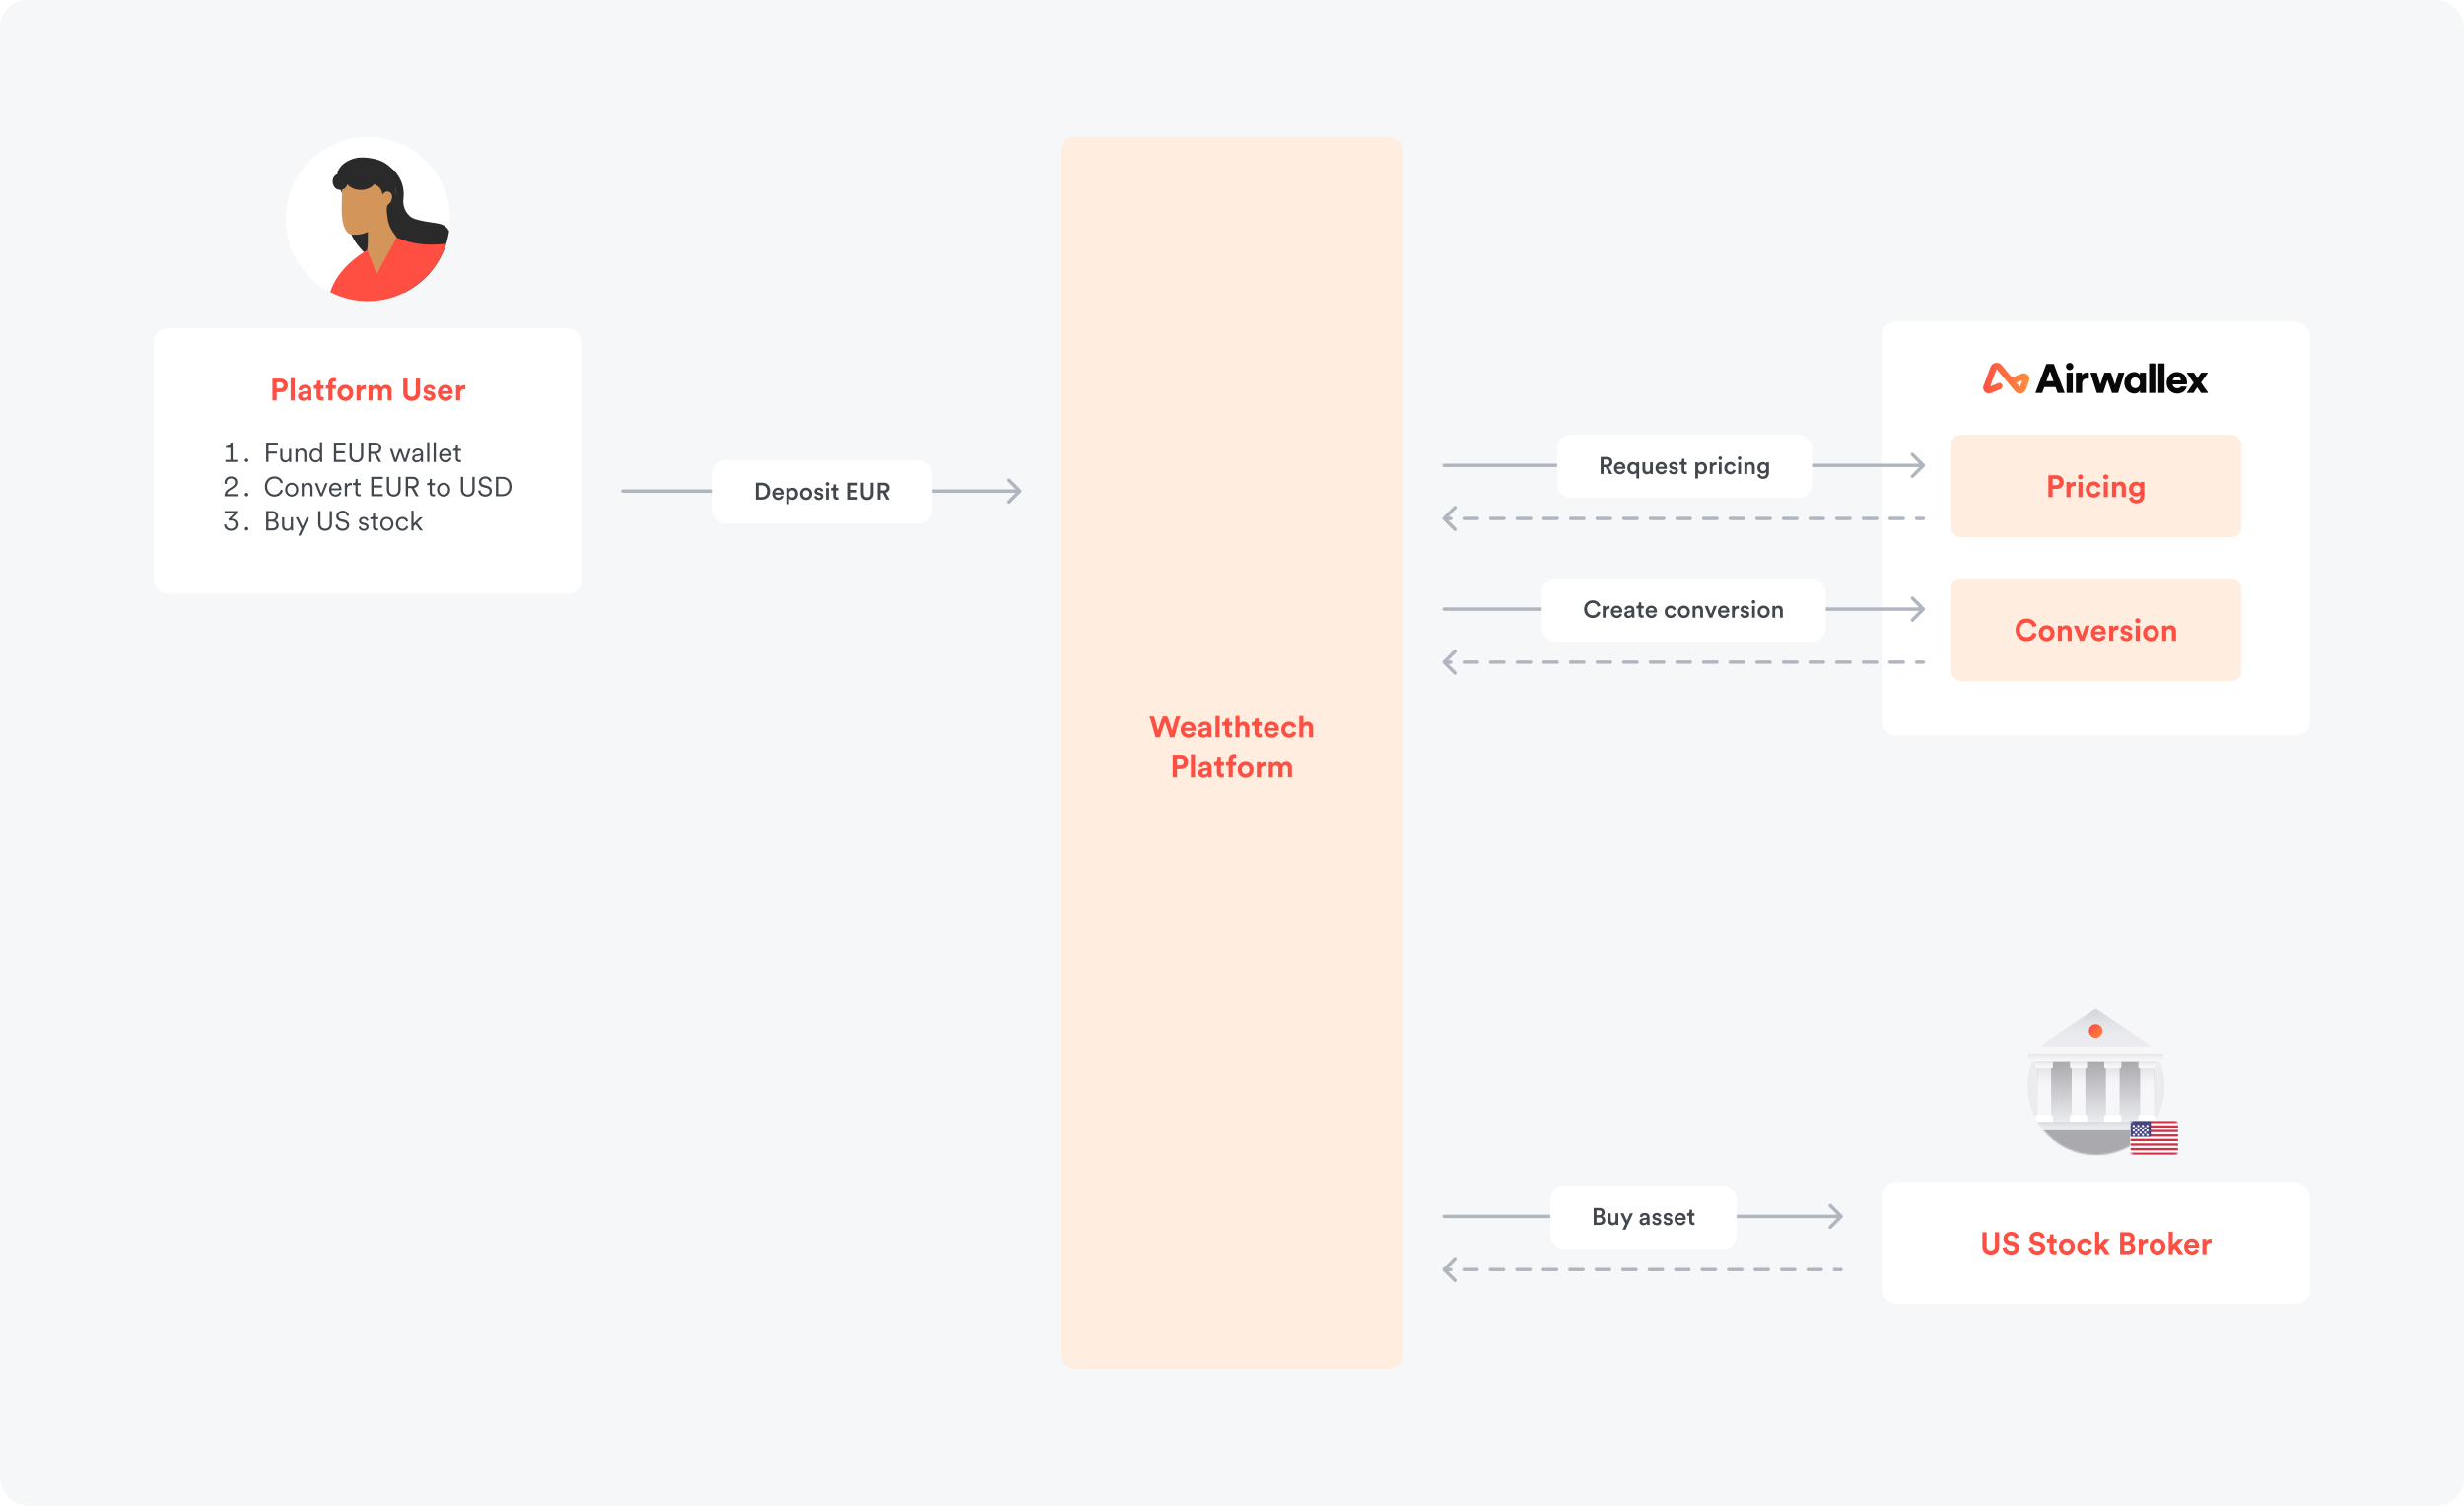 <svg width="1440" height="880" viewBox="0 0 1440 880" fill="none" xmlns="http://www.w3.org/2000/svg">
<rect width="1440" height="880" rx="16" fill="#F6F7F8"/>
<g filter="url(#filter0_d_387_4909)">
<rect x="90" y="192" width="250" height="155" rx="8" fill="white"/>
<path d="M161.718 227.052V223.398H163.68C164.922 223.398 165.678 224.1 165.678 225.234C165.678 226.332 164.922 227.052 163.68 227.052H161.718ZM163.986 229.194C166.506 229.194 168.18 227.538 168.18 225.216C168.18 222.912 166.506 221.238 163.986 221.238H159.216V234H161.7V229.194H163.986ZM172.238 234V220.968H169.844V234H172.238ZM174.156 231.588C174.156 232.974 175.308 234.252 177.198 234.252C178.512 234.252 179.358 233.64 179.808 232.938C179.808 233.28 179.844 233.766 179.898 234H182.094C182.04 233.694 181.986 233.064 181.986 232.596V228.24C181.986 226.458 180.942 224.874 178.134 224.874C175.758 224.874 174.48 226.404 174.336 227.79L176.46 228.24C176.532 227.466 177.108 226.8 178.152 226.8C179.16 226.8 179.646 227.322 179.646 227.952C179.646 228.258 179.484 228.51 178.98 228.582L176.802 228.906C175.326 229.122 174.156 230.004 174.156 231.588ZM177.702 232.47C176.928 232.47 176.55 231.966 176.55 231.444C176.55 230.76 177.036 230.418 177.648 230.328L179.646 230.022V230.418C179.646 231.984 178.71 232.47 177.702 232.47ZM187.407 222.498H185.247V223.74C185.247 224.532 184.815 225.144 183.879 225.144H183.429V227.268H185.031V231.39C185.031 233.1 186.111 234.126 187.839 234.126C188.541 234.126 188.973 234 189.189 233.91V231.93C189.063 231.966 188.739 232.002 188.451 232.002C187.767 232.002 187.407 231.75 187.407 230.976V227.268H189.189V225.144H187.407V222.498ZM195.56 222.948C195.956 222.948 196.19 223.002 196.316 223.038V221.022C196.118 220.932 195.632 220.842 195.128 220.842C193.166 220.842 191.906 222.138 191.906 224.136V225.144H190.43V227.196H191.906V234H194.318V227.196H196.316V225.144H194.318V224.172C194.318 223.182 195.02 222.948 195.56 222.948ZM201.845 232.092C200.675 232.092 199.595 231.228 199.595 229.572C199.595 227.898 200.675 227.052 201.845 227.052C203.015 227.052 204.095 227.898 204.095 229.572C204.095 231.246 203.015 232.092 201.845 232.092ZM201.845 224.874C199.199 224.874 197.201 226.836 197.201 229.572C197.201 232.29 199.199 234.27 201.845 234.27C204.491 234.27 206.489 232.29 206.489 229.572C206.489 226.836 204.491 224.874 201.845 224.874ZM213.793 225.108C213.613 225.09 213.433 225.072 213.235 225.072C212.479 225.072 211.255 225.288 210.715 226.458V225.144H208.393V234H210.787V229.95C210.787 228.042 211.849 227.448 213.073 227.448C213.289 227.448 213.523 227.466 213.793 227.52V225.108ZM217.765 234V228.816C217.765 227.844 218.377 227.07 219.421 227.07C220.501 227.07 220.987 227.79 220.987 228.744V234H223.363V228.816C223.363 227.862 223.975 227.07 225.001 227.07C226.099 227.07 226.567 227.79 226.567 228.744V234H228.889V228.258C228.889 225.882 227.323 224.892 225.685 224.892C224.515 224.892 223.579 225.288 222.877 226.368C222.427 225.414 221.455 224.892 220.249 224.892C219.277 224.892 218.143 225.36 217.657 226.224V225.144H215.371V234H217.765ZM240.574 234.288C243.31 234.288 245.488 232.614 245.488 229.482V221.238H243.004V229.302C243.004 230.976 242.086 231.858 240.574 231.858C239.098 231.858 238.162 230.976 238.162 229.302V221.238H235.678V229.482C235.678 232.614 237.856 234.288 240.574 234.288ZM247.315 231.534C247.423 232.542 248.341 234.27 251.005 234.27C253.327 234.27 254.443 232.794 254.443 231.354C254.443 230.058 253.561 228.996 251.815 228.636L250.555 228.366C250.069 228.276 249.745 228.006 249.745 227.574C249.745 227.07 250.249 226.692 250.879 226.692C251.887 226.692 252.265 227.358 252.337 227.88L254.335 227.43C254.227 226.476 253.381 224.874 250.861 224.874C248.953 224.874 247.549 226.188 247.549 227.772C247.549 229.014 248.323 230.04 250.033 230.418L251.203 230.688C251.887 230.832 252.157 231.156 252.157 231.552C252.157 232.02 251.779 232.434 250.987 232.434C249.943 232.434 249.421 231.786 249.367 231.084L247.315 231.534ZM258.271 228.564C258.325 227.754 259.009 226.818 260.251 226.818C261.619 226.818 262.195 227.682 262.231 228.564H258.271ZM262.465 230.868C262.177 231.66 261.565 232.218 260.449 232.218C259.261 232.218 258.271 231.372 258.217 230.202H264.553C264.553 230.166 264.589 229.806 264.589 229.464C264.589 226.62 262.951 224.874 260.215 224.874C257.947 224.874 255.859 226.71 255.859 229.536C255.859 232.524 258.001 234.27 260.431 234.27C262.609 234.27 264.013 232.992 264.463 231.462L262.465 230.868ZM271.924 225.108C271.744 225.09 271.564 225.072 271.366 225.072C270.61 225.072 269.386 225.288 268.846 226.458V225.144H266.524V234H268.918V229.95C268.918 228.042 269.98 227.448 271.204 227.448C271.42 227.448 271.654 227.466 271.924 227.52V225.108Z" fill="#FF4F42"/>
<path d="M131.76 268.8V270H138.688V268.8H136V258.656H134.8C134.544 259.808 133.504 260.72 132.032 260.784V261.76H134.688V268.8H131.76ZM143.045 269.04C143.045 269.632 143.509 270.08 144.085 270.08C144.661 270.08 145.125 269.632 145.125 269.04C145.125 268.448 144.661 268 144.085 268C143.509 268 143.045 268.448 143.045 269.04ZM156.912 270V265.104H161.888V263.872H156.912V259.888H162.384V258.656H155.568V270H156.912ZM168.977 268.96V269.024C168.977 269.408 169.009 269.824 169.057 270H170.289C170.241 269.696 170.193 269.152 170.193 268.56V262.336H168.913V266.96C168.913 268.176 168.225 269.072 166.961 269.072C165.601 269.072 165.073 268.064 165.073 266.944V262.336H163.793V267.152C163.793 268.848 164.817 270.224 166.673 270.224C167.681 270.224 168.609 269.744 168.977 268.96ZM173.966 265.488C173.966 264.288 174.654 263.264 175.886 263.264C177.278 263.264 177.79 264.16 177.79 265.28V270H179.07V265.088C179.07 263.424 178.174 262.112 176.334 262.112C175.326 262.112 174.43 262.592 173.934 263.488V262.336H172.686V270H173.966V265.488ZM187.019 268.896C187.019 269.392 187.067 269.824 187.099 270H188.347C188.315 269.84 188.267 269.328 188.267 268.56V258.432H186.987V263.568C186.731 262.928 185.979 262.112 184.507 262.112C182.363 262.112 180.955 263.936 180.955 266.16C180.955 268.432 182.299 270.224 184.507 270.224C185.835 270.224 186.667 269.44 187.019 268.688V268.896ZM184.619 269.072C183.179 269.072 182.235 267.856 182.235 266.16C182.235 264.464 183.163 263.264 184.619 263.264C186.075 263.264 187.019 264.464 187.019 266.16C187.019 267.856 186.059 269.072 184.619 269.072ZM201.962 270V268.768H196.506V264.944H201.466V263.712H196.506V259.888H201.962V258.656H195.162V270H201.962ZM208.3 270.224C210.604 270.224 212.316 268.8 212.316 266.16V258.656H210.972V266.128C210.972 267.952 210.012 268.992 208.3 268.992C206.588 268.992 205.628 267.952 205.628 266.128V258.656H204.284V266.16C204.284 268.8 205.996 270.224 208.3 270.224ZM221.286 270H222.854L220.102 265.152C221.814 264.88 222.87 263.616 222.87 261.968C222.87 260.128 221.542 258.656 219.446 258.656H215.318V270H216.662V265.248H218.63L221.286 270ZM216.662 264.048V259.856H219.238C220.614 259.856 221.526 260.688 221.526 261.968C221.526 263.232 220.614 264.048 219.238 264.048H216.662ZM233.246 262.336L231.134 268.4L229.262 262.336H227.886L230.43 270H231.79L233.902 263.888L236.046 270H237.39L239.886 262.336H238.526L236.702 268.4L234.574 262.336H233.246ZM240.892 267.968C240.892 269.136 241.836 270.224 243.42 270.224C244.796 270.224 245.628 269.472 245.964 268.848C245.964 269.44 246.028 269.824 246.06 270H247.308C247.26 269.76 247.212 269.36 247.212 268.72V264.848C247.212 263.36 246.3 262.112 244.124 262.112C242.476 262.112 241.196 263.104 241.036 264.56L242.252 264.848C242.364 263.872 243.036 263.2 244.156 263.2C245.356 263.2 245.932 263.856 245.932 264.72C245.932 265.056 245.804 265.296 245.244 265.376L243.18 265.68C241.836 265.872 240.892 266.624 240.892 267.968ZM243.58 269.136C242.7 269.136 242.172 268.528 242.172 267.904C242.172 267.152 242.7 266.736 243.436 266.624L245.932 266.256V266.768C245.932 268.4 244.908 269.136 243.58 269.136ZM250.903 270V258.432H249.623V270H250.903ZM254.684 270V258.432H253.404V270H254.684ZM258.002 265.424C258.082 264.288 258.978 263.248 260.306 263.248C261.762 263.248 262.546 264.208 262.578 265.424H258.002ZM262.754 267.424C262.45 268.336 261.746 269.072 260.45 269.072C259.074 269.072 257.97 268.032 257.97 266.576V266.512H263.874C263.89 266.4 263.906 266.224 263.906 266.064C263.906 263.728 262.61 262.112 260.29 262.112C258.354 262.112 256.658 263.728 256.658 266.144C256.658 268.72 258.402 270.224 260.45 270.224C262.226 270.224 263.426 269.152 263.858 267.824L262.754 267.424ZM267.62 259.904H266.42V261.168C266.42 261.888 266.084 262.336 265.3 262.336H264.804V263.488H266.34V267.904C266.34 269.296 267.156 270.08 268.42 270.08C268.916 270.08 269.284 269.984 269.428 269.936V268.848C269.3 268.88 269.012 268.928 268.788 268.928C267.972 268.928 267.62 268.528 267.62 267.728V263.488H269.428V262.336H267.62V259.904ZM138.816 290V288.768H132.768C132.912 287.92 133.456 287.168 134.176 286.72L136.528 285.232C137.824 284.416 138.688 283.296 138.688 281.824C138.688 279.968 137.344 278.448 135.024 278.448C132.608 278.448 131.232 280.096 131.232 282.064C131.232 282.24 131.264 282.56 131.296 282.736L132.56 282.8C132.512 282.592 132.496 282.4 132.496 282.208C132.496 280.64 133.504 279.632 135.056 279.632C136.512 279.632 137.376 280.64 137.376 281.856C137.376 282.912 136.768 283.68 135.632 284.416L133.44 285.84C131.824 286.88 131.216 288.4 131.184 290H138.816ZM143.045 289.04C143.045 289.632 143.509 290.08 144.085 290.08C144.661 290.08 145.125 289.632 145.125 289.04C145.125 288.448 144.661 288 144.085 288C143.509 288 143.045 288.448 143.045 289.04ZM160.384 290.224C162.976 290.224 164.784 288.704 165.36 286.576L164.176 286.144C163.712 287.776 162.4 288.992 160.384 288.992C158.224 288.992 156.144 287.408 156.144 284.32C156.144 281.248 158.224 279.664 160.384 279.664C162.32 279.664 163.664 280.688 164.096 282.464L165.344 282.032C164.784 279.856 162.96 278.432 160.384 278.432C157.584 278.432 154.8 280.528 154.8 284.32C154.8 288.112 157.504 290.224 160.384 290.224ZM170.498 282.112C168.289 282.112 166.658 283.808 166.658 286.16C166.658 288.528 168.289 290.224 170.498 290.224C172.706 290.224 174.338 288.528 174.338 286.16C174.338 283.808 172.706 282.112 170.498 282.112ZM170.498 283.264C171.874 283.264 173.058 284.304 173.058 286.16C173.058 288.032 171.874 289.072 170.498 289.072C169.122 289.072 167.938 288.032 167.938 286.16C167.938 284.304 169.122 283.264 170.498 283.264ZM177.591 285.488C177.591 284.288 178.279 283.264 179.511 283.264C180.903 283.264 181.415 284.16 181.415 285.28V290H182.695V285.088C182.695 283.424 181.799 282.112 179.959 282.112C178.951 282.112 178.055 282.592 177.559 283.488V282.336H176.311V290H177.591V285.488ZM191.496 282.336H190.12L187.8 288.512L185.496 282.336H184.056L187.144 290H188.44L191.496 282.336ZM193.689 285.424C193.769 284.288 194.665 283.248 195.993 283.248C197.449 283.248 198.233 284.208 198.265 285.424H193.689ZM198.441 287.424C198.137 288.336 197.433 289.072 196.137 289.072C194.761 289.072 193.657 288.032 193.657 286.576V286.512H199.561C199.577 286.4 199.593 286.224 199.593 286.064C199.593 283.728 198.297 282.112 195.977 282.112C194.041 282.112 192.345 283.728 192.345 286.144C192.345 288.72 194.089 290.224 196.137 290.224C197.913 290.224 199.113 289.152 199.545 287.824L198.441 287.424ZM205.641 282.288C205.529 282.256 205.305 282.224 205.097 282.224C204.249 282.224 203.273 282.592 202.777 283.712V282.336H201.529V290H202.809V286.032C202.809 284.304 203.689 283.568 204.969 283.568C205.193 283.568 205.433 283.584 205.641 283.648V282.288ZM209.01 279.904H207.81V281.168C207.81 281.888 207.474 282.336 206.69 282.336H206.194V283.488H207.73V287.904C207.73 289.296 208.546 290.08 209.81 290.08C210.306 290.08 210.674 289.984 210.818 289.936V288.848C210.69 288.88 210.402 288.928 210.178 288.928C209.362 288.928 209.01 288.528 209.01 287.728V283.488H210.818V282.336H209.01V279.904ZM223.774 290V288.768H218.318V284.944H223.278V283.712H218.318V279.888H223.774V278.656H216.974V290H223.774ZM230.112 290.224C232.416 290.224 234.128 288.8 234.128 286.16V278.656H232.784V286.128C232.784 287.952 231.824 288.992 230.112 288.992C228.4 288.992 227.44 287.952 227.44 286.128V278.656H226.096V286.16C226.096 288.8 227.808 290.224 230.112 290.224ZM243.099 290H244.667L241.915 285.152C243.627 284.88 244.683 283.616 244.683 281.968C244.683 280.128 243.355 278.656 241.259 278.656H237.131V290H238.475V285.248H240.443L243.099 290ZM238.475 284.048V279.856H241.051C242.427 279.856 243.339 280.688 243.339 281.968C243.339 283.232 242.427 284.048 241.051 284.048H238.475ZM252.385 279.904H251.185V281.168C251.185 281.888 250.849 282.336 250.065 282.336H249.569V283.488H251.105V287.904C251.105 289.296 251.921 290.08 253.185 290.08C253.681 290.08 254.049 289.984 254.193 289.936V288.848C254.065 288.88 253.777 288.928 253.553 288.928C252.737 288.928 252.385 288.528 252.385 287.728V283.488H254.193V282.336H252.385V279.904ZM259.263 282.112C257.055 282.112 255.423 283.808 255.423 286.16C255.423 288.528 257.055 290.224 259.263 290.224C261.471 290.224 263.103 288.528 263.103 286.16C263.103 283.808 261.471 282.112 259.263 282.112ZM259.263 283.264C260.639 283.264 261.823 284.304 261.823 286.16C261.823 288.032 260.639 289.072 259.263 289.072C257.887 289.072 256.703 288.032 256.703 286.16C256.703 284.304 257.887 283.264 259.263 283.264ZM273.362 290.224C275.666 290.224 277.378 288.8 277.378 286.16V278.656H276.034V286.128C276.034 287.952 275.074 288.992 273.362 288.992C271.65 288.992 270.69 287.952 270.69 286.128V278.656H269.346V286.16C269.346 288.8 271.058 290.224 273.362 290.224ZM287.341 281.232C287.053 279.92 286.013 278.432 283.565 278.432C281.517 278.432 279.885 279.952 279.885 281.728C279.885 283.392 281.021 284.416 282.589 284.768L284.253 285.136C285.453 285.408 286.093 286.128 286.093 287.056C286.093 288.144 285.213 289.008 283.581 289.008C281.789 289.008 280.812 287.792 280.685 286.448L279.421 286.848C279.629 288.512 280.957 290.224 283.581 290.224C285.949 290.224 287.437 288.688 287.437 286.944C287.437 285.344 286.349 284.208 284.525 283.808L282.861 283.44C281.821 283.216 281.229 282.56 281.229 281.648C281.229 280.496 282.269 279.632 283.581 279.632C285.213 279.648 285.965 280.704 286.141 281.664L287.341 281.232ZM291.146 288.816V279.84H293.562C295.77 279.84 297.61 281.36 297.61 284.352C297.61 287.328 295.738 288.816 293.53 288.816H291.146ZM293.53 290C296.41 290 298.954 288.064 298.954 284.352C298.954 280.624 296.442 278.656 293.562 278.656H289.802V290H293.53ZM138.96 306.624C138.96 304.512 137.392 303.232 135.584 303.184C135.488 303.184 135.264 303.2 135.12 303.264L138.656 299.792V298.656H131.232V299.888H136.992L133.424 303.424L134 304.4C134.32 304.272 134.72 304.176 135.072 304.176C136.592 304.176 137.632 305.104 137.632 306.592C137.632 308.016 136.528 309.024 134.976 309.024C133.472 309.024 132.272 307.984 132.208 306.384L130.944 306.672C131.072 308.672 132.592 310.208 134.976 310.208C137.344 310.208 138.96 308.592 138.96 306.624ZM143.045 309.04C143.045 309.632 143.509 310.08 144.085 310.08C144.661 310.08 145.125 309.632 145.125 309.04C145.125 308.448 144.661 308 144.085 308C143.509 308 143.045 308.448 143.045 309.04ZM155.568 298.656V310H159.392C161.472 310 162.88 308.72 162.88 306.928C162.88 305.648 162.096 304.496 160.816 304.176C161.824 303.824 162.528 302.928 162.528 301.712C162.528 299.92 161.264 298.656 159.104 298.656H155.568ZM156.912 303.696V299.84H158.928C160.352 299.84 161.184 300.592 161.184 301.776C161.184 302.896 160.352 303.696 159.104 303.696H156.912ZM156.912 308.816V304.848H159.344C160.72 304.848 161.536 305.664 161.536 306.848C161.536 308.048 160.608 308.816 159.232 308.816H156.912ZM170.039 308.96V309.024C170.039 309.408 170.071 309.824 170.119 310H171.351C171.303 309.696 171.255 309.152 171.255 308.56V302.336H169.975V306.96C169.975 308.176 169.287 309.072 168.023 309.072C166.663 309.072 166.135 308.064 166.135 306.944V302.336H164.855V307.152C164.855 308.848 165.879 310.224 167.735 310.224C168.743 310.224 169.671 309.744 170.039 308.96ZM175.7 313.04L180.612 302.336H179.22L176.836 307.76L174.308 302.336H172.836L176.132 309.088L174.276 313.04H175.7ZM190.003 310.224C192.307 310.224 194.019 308.8 194.019 306.16V298.656H192.675V306.128C192.675 307.952 191.715 308.992 190.003 308.992C188.291 308.992 187.331 307.952 187.331 306.128V298.656H185.987V306.16C185.987 308.8 187.699 310.224 190.003 310.224ZM203.981 301.232C203.693 299.92 202.653 298.432 200.205 298.432C198.157 298.432 196.525 299.952 196.525 301.728C196.525 303.392 197.661 304.416 199.229 304.768L200.893 305.136C202.093 305.408 202.733 306.128 202.733 307.056C202.733 308.144 201.853 309.008 200.221 309.008C198.429 309.008 197.453 307.792 197.325 306.448L196.061 306.848C196.269 308.512 197.597 310.224 200.221 310.224C202.589 310.224 204.077 308.688 204.077 306.944C204.077 305.344 202.989 304.208 201.165 303.808L199.501 303.44C198.461 303.216 197.869 302.56 197.869 301.648C197.869 300.496 198.909 299.632 200.221 299.632C201.853 299.648 202.605 300.704 202.781 301.664L203.981 301.232ZM209.577 307.984C209.705 308.944 210.617 310.224 212.633 310.224C214.457 310.224 215.401 309.008 215.401 307.904C215.401 306.768 214.665 305.984 213.321 305.68L212.073 305.392C211.401 305.232 211.065 304.896 211.065 304.352C211.065 303.712 211.689 303.2 212.489 303.2C213.705 303.2 214.105 304.048 214.201 304.576L215.337 304.16C215.161 303.376 214.473 302.112 212.489 302.112C211.033 302.112 209.817 303.152 209.817 304.432C209.817 305.536 210.553 306.288 211.721 306.56L212.969 306.848C213.673 307.008 214.137 307.392 214.137 307.968C214.137 308.624 213.561 309.136 212.649 309.136C211.497 309.136 210.841 308.464 210.729 307.584L209.577 307.984ZM219.229 299.904H218.029V301.168C218.029 301.888 217.693 302.336 216.909 302.336H216.413V303.488H217.949V307.904C217.949 309.296 218.765 310.08 220.029 310.08C220.525 310.08 220.893 309.984 221.037 309.936V308.848C220.909 308.88 220.621 308.928 220.397 308.928C219.581 308.928 219.229 308.528 219.229 307.728V303.488H221.037V302.336H219.229V299.904ZM226.107 302.112C223.899 302.112 222.267 303.808 222.267 306.16C222.267 308.528 223.899 310.224 226.107 310.224C228.315 310.224 229.947 308.528 229.947 306.16C229.947 303.808 228.315 302.112 226.107 302.112ZM226.107 303.264C227.483 303.264 228.667 304.304 228.667 306.16C228.667 308.032 227.483 309.072 226.107 309.072C224.731 309.072 223.547 308.032 223.547 306.16C223.547 304.304 224.731 303.264 226.107 303.264ZM235.184 303.264C236.56 303.264 237.184 304.208 237.392 305.024L238.544 304.528C238.224 303.312 237.152 302.112 235.184 302.112C233.024 302.112 231.392 303.776 231.392 306.16C231.392 308.496 232.992 310.224 235.2 310.224C237.168 310.224 238.24 308.976 238.608 307.84L237.488 307.344C237.264 308.048 236.656 309.072 235.2 309.072C233.84 309.072 232.672 308 232.672 306.16C232.672 304.304 233.84 303.264 235.184 303.264ZM247.06 302.336H245.3L241.716 305.984V298.432H240.436V310H241.716V307.68L242.9 306.464L245.524 310H247.14L243.796 305.584L247.06 302.336Z" fill="#42474D"/>
</g>
<g filter="url(#filter1_d_387_4909)">
<path d="M215 176C241.51 176 263 154.51 263 128C263 101.49 241.51 80 215 80C188.49 80 167 101.49 167 128C167 154.51 188.49 176 215 176Z" fill="white"/>
<path fill-rule="evenodd" clip-rule="evenodd" d="M262.488 135.036C262.26 134.714 262.031 134.37 261.8 134C259.985 131.095 256.84 130.648 252.375 130.013C249.618 129.621 246.36 129.157 242.6 128C237.891 126.552 235.15 121.244 235.767 116.193C236.961 106.425 231.734 99.695 225.033 95.327C225.033 95.327 195.586 99.029 198.2 108.8C198.693 110.644 199.733 112.567 200.865 114.663C202.069 116.89 203.378 119.313 204.251 122.044C205.02 124.453 204.812 127.063 204.614 129.547C204.427 131.888 204.249 134.117 204.906 135.963C207.041 141.957 211.894 146.642 215.867 150.478C215.978 150.586 216.09 150.693 216.2 150.8C217.39 151.95 218.666 153.609 220.166 155.556C223.67 160.109 228.391 166.242 236.056 171.147C250 164.33 260.15 150.953 262.488 135.036Z" fill="#2A2A2A"/>
<path fill-rule="evenodd" clip-rule="evenodd" d="M260.789 142.442C254.66 161.895 236.477 176 215 176C207.073 176 199.594 174.078 193.005 170.675C193.837 168.156 194.929 165.759 196.279 163.485C200.13 157 206.29 151.167 214.759 145.985L231.8 138.8C240.098 142.572 249.761 143.786 260.789 142.442Z" fill="#FF4F42"/>
<path fill-rule="evenodd" clip-rule="evenodd" d="M220.154 160.083L214.634 145.935C215.416 140.153 214.659 135.706 215.047 129.983C215.047 129.983 217.425 122.207 226.3 120.238C225.644 130.988 228.534 134.063 231.851 138.791L220.154 160.083Z" fill="#D4955B"/>
<path fill-rule="evenodd" clip-rule="evenodd" d="M198.72 102.876C199.633 107.667 200.131 111.665 199.808 117.27C199.231 127.283 200.341 137.086 206.369 137.2C214.084 137.347 218.385 134.433 222.801 127.358C224.733 124.264 225.927 122.167 226.3 120.238C227.624 119.205 231.457 115.488 231.372 112.21C231.196 105.305 227.937 103.252 225.176 102.289C222.407 101.325 216.631 99.897 213.7 99.884C209.881 99.866 198.72 102.876 198.72 102.876Z" fill="#D4955B"/>
<path fill-rule="evenodd" clip-rule="evenodd" d="M197.194 101.711C197.609 96.766 204.035 92.431 210.199 92.044C215.313 91.724 222.019 93.178 225.033 95.327C231.641 100.038 231.486 109.252 231.339 114.197C231.33 114.494 231.299 114.672 231.248 114.756C230.902 118.215 229.351 121.988 226.276 125.411C225.849 122.704 226.246 120.594 226.3 120.238C227.763 118.657 228.764 118.07 229.132 115.402C229.573 112.209 225.913 110.32 223.584 113.656C223.109 110.633 221.434 108.835 219.146 107.812C219.001 107.755 218.85 107.691 218.692 107.619C218.678 107.614 218.665 107.61 218.652 107.605C216.274 111.339 207.425 112.804 202.975 107.711C202.975 107.711 201.913 112.312 197.034 110.558C194.141 109.518 192.926 103.515 197.194 101.711Z" fill="#2A2A2A"/>
</g>
<g filter="url(#filter2_d_387_4909)">
<rect x="1100" y="188" width="250" height="242" rx="8" fill="white"/>
<g clip-path="url(#clip0_387_4909)">
<path fill-rule="evenodd" clip-rule="evenodd" d="M1272.19 220.284C1273.85 220.284 1274.49 221.299 1274.58 222.184C1274.58 222.24 1274.54 222.289 1274.48 222.289H1269.92C1269.86 222.289 1269.81 222.238 1269.82 222.18C1269.95 221.316 1270.71 220.284 1272.19 220.284ZM1274.69 225.906C1274.63 225.906 1274.57 225.935 1274.53 225.985C1274.12 226.563 1273.45 226.921 1272.45 226.921C1271.07 226.921 1269.88 226.016 1269.75 224.734C1269.74 224.678 1269.79 224.629 1269.84 224.629H1274H1278.04C1278.07 224.557 1278.11 224.008 1278.11 223.507C1278.11 219.687 1275.83 217.419 1272.14 217.419C1269.04 217.419 1266.19 219.854 1266.19 223.674C1266.19 227.661 1269.12 230 1272.4 230C1275.37 230 1277.26 228.34 1277.87 226.333C1277.87 226.32 1277.89 226.246 1277.91 226.136C1277.94 226.017 1277.85 225.906 1277.73 225.906H1274.69ZM1281.94 223.613L1278.05 218.078C1277.96 217.951 1278.05 217.777 1278.21 217.777H1282.03C1282.09 217.777 1282.15 217.81 1282.19 217.864L1284.19 220.9C1284.23 220.958 1284.31 220.958 1284.35 220.9L1286.3 217.865C1286.34 217.81 1286.4 217.777 1286.46 217.777H1290.06C1290.22 217.777 1290.31 217.952 1290.22 218.079L1286.39 223.469C1286.34 223.534 1286.34 223.622 1286.39 223.688C1287.64 225.473 1289.08 227.536 1290.36 229.341C1290.45 229.467 1290.36 229.642 1290.21 229.642H1286.41C1286.35 229.642 1286.29 229.609 1286.25 229.556L1284.18 226.42C1284.14 226.363 1284.06 226.362 1284.02 226.419C1283.4 227.34 1282.59 228.623 1281.97 229.556C1281.94 229.61 1281.88 229.642 1281.81 229.642H1278.28C1278.12 229.642 1278.03 229.469 1278.12 229.343L1281.94 223.831C1281.98 223.765 1281.98 223.678 1281.94 223.613ZM1261.34 229.451V212.549C1261.34 212.444 1261.43 212.358 1261.53 212.358H1264.8C1264.9 212.358 1264.99 212.444 1264.99 212.549V229.451C1264.99 229.556 1264.9 229.642 1264.8 229.642H1261.53C1261.43 229.642 1261.34 229.556 1261.34 229.451ZM1255.97 229.451V212.549C1255.97 212.444 1256.05 212.358 1256.16 212.358H1259.42C1259.53 212.358 1259.61 212.444 1259.61 212.549V229.451C1259.61 229.556 1259.53 229.642 1259.42 229.642H1256.16C1256.05 229.642 1255.97 229.556 1255.97 229.451ZM1247.9 226.849C1249.36 226.849 1250.61 225.703 1250.61 223.698C1250.61 221.645 1249.38 220.57 1247.9 220.57C1246.34 220.57 1245.16 221.645 1245.16 223.698C1245.16 225.655 1246.38 226.849 1247.9 226.849ZM1250.63 228.114C1250.1 229.26 1248.9 229.976 1247.42 229.976C1243.91 229.976 1241.49 227.326 1241.49 223.674C1241.49 220.141 1243.77 217.419 1247.3 217.419C1249.43 217.419 1250.37 218.589 1250.61 219.138V217.968C1250.61 217.863 1250.69 217.777 1250.8 217.777H1253.94C1254.05 217.777 1254.13 217.863 1254.13 217.968V229.451C1254.13 229.556 1254.05 229.642 1253.94 229.642H1250.8C1250.7 229.642 1250.61 229.555 1250.61 229.448C1250.62 229.017 1250.63 228.02 1250.63 228.114ZM1233.71 217.909L1235.89 224.522C1235.92 224.612 1236.05 224.609 1236.08 224.518L1237.94 217.917C1237.97 217.834 1238.04 217.777 1238.13 217.777H1241.3C1241.43 217.777 1241.52 217.902 1241.48 218.025L1237.9 229.507C1237.88 229.587 1237.81 229.642 1237.72 229.642H1234.38C1234.3 229.642 1234.22 229.589 1234.2 229.512L1231.74 222.25C1231.71 222.164 1231.59 222.164 1231.56 222.251L1229.15 229.511C1229.12 229.589 1229.05 229.642 1228.97 229.642H1225.55C1225.47 229.642 1225.39 229.588 1225.37 229.508L1221.74 218.025C1221.71 217.903 1221.8 217.777 1221.93 217.777H1225.31C1225.4 217.777 1225.47 217.834 1225.5 217.916L1227.36 224.497C1227.39 224.587 1227.52 224.591 1227.55 224.501L1229.76 217.908C1229.78 217.83 1229.86 217.777 1229.94 217.777H1233.52C1233.61 217.777 1233.68 217.83 1233.71 217.909ZM1220.75 221.124C1220.75 221.242 1220.65 221.333 1220.53 221.312C1220.21 221.255 1219.9 221.239 1219.6 221.239C1218.14 221.239 1216.82 222.098 1216.82 224.461V229.451C1216.82 229.556 1216.73 229.642 1216.63 229.642H1213.36C1213.26 229.642 1213.17 229.556 1213.17 229.451V217.968C1213.17 217.863 1213.26 217.777 1213.36 217.777H1216.51C1216.61 217.777 1216.7 217.863 1216.7 217.968V219.377C1217.32 218.04 1218.84 217.658 1219.79 217.658C1220.09 217.658 1220.38 217.689 1220.61 217.739C1220.69 217.758 1220.75 217.836 1220.75 217.926V221.124ZM1207.73 229.451V217.968C1207.73 217.863 1207.81 217.777 1207.92 217.777H1211.18C1211.29 217.777 1211.37 217.863 1211.37 217.968V229.451C1211.37 229.556 1211.29 229.642 1211.18 229.642H1207.92C1207.81 229.642 1207.73 229.556 1207.73 229.451ZM1209.53 212.024C1210.73 212.024 1211.69 212.979 1211.69 214.149C1211.69 215.318 1210.73 216.273 1209.53 216.273C1208.37 216.273 1207.41 215.318 1207.41 214.149C1207.41 212.979 1208.37 212.024 1209.53 212.024ZM1196.1 222.767H1199.96C1200.03 222.767 1200.07 222.702 1200.05 222.64L1198.15 217.175C1198.12 217.09 1198 217.089 1197.97 217.174L1196.01 222.639C1195.99 222.701 1196.04 222.767 1196.1 222.767ZM1201.16 226.204H1194.86C1194.78 226.204 1194.7 226.255 1194.68 226.331L1193.54 229.515C1193.52 229.591 1193.44 229.642 1193.36 229.642H1189.79C1189.66 229.642 1189.57 229.508 1189.61 229.384L1195.87 212.84C1195.9 212.766 1195.97 212.716 1196.05 212.716H1200.18C1200.26 212.716 1200.33 212.766 1200.36 212.841L1206.55 229.384C1206.6 229.509 1206.5 229.642 1206.37 229.642H1202.66C1202.57 229.642 1202.5 229.591 1202.47 229.515L1201.34 226.331C1201.31 226.255 1201.24 226.204 1201.16 226.204Z" fill="#080808"/>
<path fill-rule="evenodd" clip-rule="evenodd" d="M1166.2 212.058C1167.56 211.822 1168.9 212.313 1169.78 213.375L1175.85 220.635L1181.43 218.358C1182.67 217.853 1184.03 218.124 1184.99 219.066C1185.95 220.008 1186.25 221.378 1185.78 222.643L1184.02 227.425C1183.56 228.681 1182.5 229.652 1181.2 229.906C1180.96 229.953 1180.72 229.976 1180.48 229.976C1179.39 229.976 1178.37 229.5 1177.65 228.638L1167.08 215.991C1166.97 215.854 1166.75 215.892 1166.69 216.061L1163.25 225.35C1163.17 225.542 1163.36 225.728 1163.55 225.651L1167.77 223.93C1168.77 223.524 1169.9 224.045 1170.25 225.09C1170.56 226.044 1170.03 227.075 1169.11 227.452L1163.6 229.7C1162.58 230.116 1161.41 230.042 1160.49 229.43C1159.18 228.557 1158.68 226.915 1159.21 225.484L1163.27 214.514C1163.75 213.213 1164.85 212.295 1166.2 212.058ZM1181.77 222.712C1181.84 222.52 1181.65 222.334 1181.47 222.411L1178.38 223.669L1180.23 225.882C1180.35 226.019 1180.57 225.981 1180.63 225.812L1181.77 222.712Z" fill="url(#paint0_linear_387_4909)"/>
</g>
<rect x="1140" y="254" width="170" height="60" rx="6" fill="#FFEDE0"/>
<path d="M1199.61 283.552V279.898H1201.58C1202.82 279.898 1203.57 280.6 1203.57 281.734C1203.57 282.832 1202.82 283.552 1201.58 283.552H1199.61ZM1201.88 285.694C1204.4 285.694 1206.08 284.038 1206.08 281.716C1206.08 279.412 1204.4 277.738 1201.88 277.738H1197.11V290.5H1199.6V285.694H1201.88ZM1213.05 281.608C1212.87 281.59 1212.69 281.572 1212.49 281.572C1211.74 281.572 1210.51 281.788 1209.97 282.958V281.644H1207.65V290.5H1210.05V286.45C1210.05 284.542 1211.11 283.948 1212.33 283.948C1212.55 283.948 1212.78 283.966 1213.05 284.02V281.608ZM1217.03 290.5V281.644H1214.63V290.5H1217.03ZM1214.34 278.746C1214.34 279.538 1215.01 280.204 1215.82 280.204C1216.65 280.204 1217.3 279.538 1217.3 278.746C1217.3 277.918 1216.65 277.252 1215.82 277.252C1215.01 277.252 1214.34 277.918 1214.34 278.746ZM1223.57 283.588C1224.76 283.588 1225.32 284.344 1225.53 285.082L1227.67 284.362C1227.3 282.868 1225.93 281.374 1223.52 281.374C1220.94 281.374 1218.93 283.336 1218.93 286.072C1218.93 288.79 1220.98 290.77 1223.59 290.77C1225.95 290.77 1227.33 289.258 1227.73 287.782L1225.62 287.08C1225.42 287.764 1224.81 288.574 1223.59 288.574C1222.36 288.574 1221.32 287.674 1221.32 286.072C1221.32 284.47 1222.35 283.588 1223.57 283.588ZM1231.86 290.5V281.644H1229.47V290.5H1231.86ZM1229.18 278.746C1229.18 279.538 1229.85 280.204 1230.66 280.204C1231.48 280.204 1232.13 279.538 1232.13 278.746C1232.13 277.918 1231.48 277.252 1230.66 277.252C1229.85 277.252 1229.18 277.918 1229.18 278.746ZM1236.7 285.406C1236.7 284.38 1237.31 283.57 1238.35 283.57C1239.5 283.57 1239.99 284.344 1239.99 285.334V290.5H1242.38V284.92C1242.38 282.976 1241.38 281.41 1239.18 281.41C1238.23 281.41 1237.16 281.824 1236.62 282.742V281.644H1234.3V290.5H1236.7V285.406ZM1244.22 290.986C1244.47 292.678 1246.09 294.19 1248.52 294.19C1251.85 294.19 1253.17 291.976 1253.17 289.546V281.644H1250.86V282.688C1250.56 282.094 1249.75 281.482 1248.34 281.482C1245.91 281.482 1244.22 283.462 1244.22 285.802C1244.22 288.286 1245.98 290.104 1248.34 290.104C1249.62 290.104 1250.45 289.546 1250.81 288.97V289.618C1250.81 291.328 1249.96 292.084 1248.45 292.084C1247.32 292.084 1246.54 291.382 1246.38 290.41L1244.22 290.986ZM1248.76 288.052C1247.51 288.052 1246.63 287.188 1246.63 285.802C1246.63 284.434 1247.57 283.57 1248.76 283.57C1249.91 283.57 1250.84 284.434 1250.84 285.802C1250.84 287.17 1249.98 288.052 1248.76 288.052Z" fill="#FF4F42"/>
<rect x="1140" y="338" width="170" height="60" rx="6" fill="#FFEDE0"/>
<path d="M1184.45 374.77C1188.03 374.77 1189.87 372.394 1190.35 370.432L1188.03 369.73C1187.69 370.918 1186.63 372.34 1184.45 372.34C1182.4 372.34 1180.49 370.846 1180.49 368.128C1180.49 365.23 1182.51 363.862 1184.41 363.862C1186.63 363.862 1187.62 365.212 1187.92 366.436L1190.26 365.698C1189.76 363.628 1187.94 361.468 1184.41 361.468C1180.99 361.468 1177.92 364.06 1177.92 368.128C1177.92 372.196 1180.89 374.77 1184.45 374.77ZM1196.11 372.592C1194.94 372.592 1193.86 371.728 1193.86 370.072C1193.86 368.398 1194.94 367.552 1196.11 367.552C1197.28 367.552 1198.36 368.398 1198.36 370.072C1198.36 371.746 1197.28 372.592 1196.11 372.592ZM1196.11 365.374C1193.47 365.374 1191.47 367.336 1191.47 370.072C1191.47 372.79 1193.47 374.77 1196.11 374.77C1198.76 374.77 1200.76 372.79 1200.76 370.072C1200.76 367.336 1198.76 365.374 1196.11 365.374ZM1205.05 369.406C1205.05 368.38 1205.67 367.57 1206.71 367.57C1207.86 367.57 1208.35 368.344 1208.35 369.334V374.5H1210.74V368.92C1210.74 366.976 1209.73 365.41 1207.54 365.41C1206.58 365.41 1205.52 365.824 1204.98 366.742V365.644H1202.66V374.5H1205.05V369.406ZM1221.33 365.644H1218.81L1216.71 371.584L1214.51 365.644H1211.88L1215.5 374.5H1217.89L1221.33 365.644ZM1224.41 369.064C1224.47 368.254 1225.15 367.318 1226.39 367.318C1227.76 367.318 1228.34 368.182 1228.37 369.064H1224.41ZM1228.61 371.368C1228.32 372.16 1227.71 372.718 1226.59 372.718C1225.4 372.718 1224.41 371.872 1224.36 370.702H1230.7C1230.7 370.666 1230.73 370.306 1230.73 369.964C1230.73 367.12 1229.09 365.374 1226.36 365.374C1224.09 365.374 1222 367.21 1222 370.036C1222 373.024 1224.14 374.77 1226.57 374.77C1228.75 374.77 1230.16 373.492 1230.61 371.962L1228.61 371.368ZM1238.07 365.608C1237.89 365.59 1237.71 365.572 1237.51 365.572C1236.75 365.572 1235.53 365.788 1234.99 366.958V365.644H1232.67V374.5H1235.06V370.45C1235.06 368.542 1236.12 367.948 1237.35 367.948C1237.56 367.948 1237.8 367.966 1238.07 368.02V365.608ZM1239.05 372.034C1239.16 373.042 1240.08 374.77 1242.74 374.77C1245.06 374.77 1246.18 373.294 1246.18 371.854C1246.18 370.558 1245.3 369.496 1243.55 369.136L1242.29 368.866C1241.8 368.776 1241.48 368.506 1241.48 368.074C1241.48 367.57 1241.98 367.192 1242.61 367.192C1243.62 367.192 1244 367.858 1244.07 368.38L1246.07 367.93C1245.96 366.976 1245.12 365.374 1242.6 365.374C1240.69 365.374 1239.28 366.688 1239.28 368.272C1239.28 369.514 1240.06 370.54 1241.77 370.918L1242.94 371.188C1243.62 371.332 1243.89 371.656 1243.89 372.052C1243.89 372.52 1243.51 372.934 1242.72 372.934C1241.68 372.934 1241.16 372.286 1241.1 371.584L1239.05 372.034ZM1250.51 374.5V365.644H1248.12V374.5H1250.51ZM1247.83 362.746C1247.83 363.538 1248.5 364.204 1249.31 364.204C1250.13 364.204 1250.78 363.538 1250.78 362.746C1250.78 361.918 1250.13 361.252 1249.31 361.252C1248.5 361.252 1247.83 361.918 1247.83 362.746ZM1257.06 372.592C1255.89 372.592 1254.81 371.728 1254.81 370.072C1254.81 368.398 1255.89 367.552 1257.06 367.552C1258.23 367.552 1259.31 368.398 1259.31 370.072C1259.31 371.746 1258.23 372.592 1257.06 372.592ZM1257.06 365.374C1254.41 365.374 1252.41 367.336 1252.41 370.072C1252.41 372.79 1254.41 374.77 1257.06 374.77C1259.7 374.77 1261.7 372.79 1261.7 370.072C1261.7 367.336 1259.7 365.374 1257.06 365.374ZM1266 369.406C1266 368.38 1266.61 367.57 1267.65 367.57C1268.81 367.57 1269.29 368.344 1269.29 369.334V374.5H1271.69V368.92C1271.69 366.976 1270.68 365.41 1268.48 365.41C1267.53 365.41 1266.47 365.824 1265.93 366.742V365.644H1263.6V374.5H1266V369.406Z" fill="#FF4F42"/>
</g>
<g filter="url(#filter3_d_387_4909)">
<rect x="1100" y="691" width="250" height="71" rx="8" fill="white"/>
<path d="M1163.42 733.288C1166.16 733.288 1168.34 731.614 1168.34 728.482V720.238H1165.85V728.302C1165.85 729.976 1164.93 730.858 1163.42 730.858C1161.95 730.858 1161.01 729.976 1161.01 728.302V720.238H1158.53V728.482C1158.53 731.614 1160.7 733.288 1163.42 733.288ZM1179.82 723.28C1179.54 721.84 1178.35 719.968 1175.25 719.968C1172.84 719.968 1170.81 721.696 1170.81 723.964C1170.81 725.89 1172.12 727.204 1174.15 727.618L1175.94 727.978C1176.93 728.176 1177.48 728.752 1177.48 729.49C1177.48 730.39 1176.75 731.056 1175.41 731.056C1173.61 731.056 1172.73 729.922 1172.62 728.662L1170.32 729.274C1170.52 731.092 1172.01 733.27 1175.4 733.27C1178.37 733.27 1180 731.29 1180 729.328C1180 727.528 1178.76 726.016 1176.44 725.566L1174.66 725.224C1173.72 725.044 1173.27 724.486 1173.27 723.784C1173.27 722.938 1174.06 722.164 1175.27 722.164C1176.89 722.164 1177.47 723.262 1177.59 723.964L1179.82 723.28ZM1195.1 723.28C1194.81 721.84 1193.62 719.968 1190.53 719.968C1188.11 719.968 1186.08 721.696 1186.08 723.964C1186.08 725.89 1187.39 727.204 1189.43 727.618L1191.21 727.978C1192.2 728.176 1192.76 728.752 1192.76 729.49C1192.76 730.39 1192.02 731.056 1190.69 731.056C1188.89 731.056 1188.01 729.922 1187.9 728.662L1185.59 729.274C1185.79 731.092 1187.29 733.27 1190.67 733.27C1193.64 733.27 1195.28 731.29 1195.28 729.328C1195.28 727.528 1194.04 726.016 1191.71 725.566L1189.93 725.224C1189 725.044 1188.55 724.486 1188.55 723.784C1188.55 722.938 1189.34 722.164 1190.54 722.164C1192.16 722.164 1192.74 723.262 1192.87 723.964L1195.1 723.28ZM1200.17 721.498H1198.01V722.74C1198.01 723.532 1197.58 724.144 1196.64 724.144H1196.19V726.268H1197.79V730.39C1197.79 732.1 1198.87 733.126 1200.6 733.126C1201.3 733.126 1201.73 733 1201.95 732.91V730.93C1201.82 730.966 1201.5 731.002 1201.21 731.002C1200.53 731.002 1200.17 730.75 1200.17 729.976V726.268H1201.95V724.144H1200.17V721.498ZM1207.89 731.092C1206.72 731.092 1205.64 730.228 1205.64 728.572C1205.64 726.898 1206.72 726.052 1207.89 726.052C1209.06 726.052 1210.14 726.898 1210.14 728.572C1210.14 730.246 1209.06 731.092 1207.89 731.092ZM1207.89 723.874C1205.24 723.874 1203.25 725.836 1203.25 728.572C1203.25 731.29 1205.24 733.27 1207.89 733.27C1210.54 733.27 1212.53 731.29 1212.53 728.572C1212.53 725.836 1210.54 723.874 1207.89 723.874ZM1218.54 726.088C1219.73 726.088 1220.29 726.844 1220.5 727.582L1222.65 726.862C1222.27 725.368 1220.9 723.874 1218.49 723.874C1215.91 723.874 1213.9 725.836 1213.9 728.572C1213.9 731.29 1215.95 733.27 1218.56 733.27C1220.92 733.27 1222.3 731.758 1222.7 730.282L1220.59 729.58C1220.4 730.264 1219.78 731.074 1218.56 731.074C1217.34 731.074 1216.29 730.174 1216.29 728.572C1216.29 726.97 1217.32 726.088 1218.54 726.088ZM1233.03 724.144H1229.89L1226.83 727.438V719.968H1224.44V733H1226.83V730.66L1227.82 729.616L1230.16 733H1233.1L1229.48 727.87L1233.03 724.144ZM1239.02 720.238V733H1243.95C1246.34 733 1247.89 731.506 1247.89 729.436C1247.89 727.852 1246.88 726.718 1245.64 726.412C1246.7 726.052 1247.5 724.99 1247.5 723.676C1247.5 721.696 1246.09 720.238 1243.61 720.238H1239.02ZM1241.47 725.512V722.326H1243.21C1244.42 722.326 1245.05 722.938 1245.05 723.91C1245.05 724.882 1244.36 725.512 1243.23 725.512H1241.47ZM1241.47 730.93V727.564H1243.52C1244.76 727.564 1245.41 728.266 1245.41 729.274C1245.41 730.3 1244.69 730.93 1243.48 730.93H1241.47ZM1255.31 724.108C1255.13 724.09 1254.95 724.072 1254.75 724.072C1254 724.072 1252.77 724.288 1252.23 725.458V724.144H1249.91V733H1252.3V728.95C1252.3 727.042 1253.37 726.448 1254.59 726.448C1254.81 726.448 1255.04 726.466 1255.31 726.52V724.108ZM1260.89 731.092C1259.72 731.092 1258.64 730.228 1258.64 728.572C1258.64 726.898 1259.72 726.052 1260.89 726.052C1262.06 726.052 1263.14 726.898 1263.14 728.572C1263.14 730.246 1262.06 731.092 1260.89 731.092ZM1260.89 723.874C1258.24 723.874 1256.24 725.836 1256.24 728.572C1256.24 731.29 1258.24 733.27 1260.89 733.27C1263.53 733.27 1265.53 731.29 1265.53 728.572C1265.53 725.836 1263.53 723.874 1260.89 723.874ZM1276.02 724.144H1272.89L1269.83 727.438V719.968H1267.44V733H1269.83V730.66L1270.82 729.616L1273.16 733H1276.09L1272.48 727.87L1276.02 724.144ZM1278.85 727.564C1278.91 726.754 1279.59 725.818 1280.83 725.818C1282.2 725.818 1282.78 726.682 1282.81 727.564H1278.85ZM1283.05 729.868C1282.76 730.66 1282.15 731.218 1281.03 731.218C1279.84 731.218 1278.85 730.372 1278.8 729.202H1285.14C1285.14 729.166 1285.17 728.806 1285.17 728.464C1285.17 725.62 1283.53 723.874 1280.8 723.874C1278.53 723.874 1276.44 725.71 1276.44 728.536C1276.44 731.524 1278.58 733.27 1281.01 733.27C1283.19 733.27 1284.6 731.992 1285.05 730.462L1283.05 729.868ZM1292.51 724.108C1292.33 724.09 1292.15 724.072 1291.95 724.072C1291.19 724.072 1289.97 724.288 1289.43 725.458V724.144H1287.11V733H1289.5V728.95C1289.5 727.042 1290.56 726.448 1291.79 726.448C1292 726.448 1292.24 726.466 1292.51 726.52V724.108Z" fill="#FF4F42"/>
</g>
<g filter="url(#filter4_d_387_4909)">
<path d="M1225 675C1247.09 675 1265 657.091 1265 635C1265 612.909 1247.09 595 1225 595C1202.91 595 1185 612.909 1185 635C1185 657.091 1202.91 675 1225 675Z" fill="#EBECF0"/>
<mask id="mask0_387_4909" style="mask-type:alpha" maskUnits="userSpaceOnUse" x="1177" y="579" width="96" height="96">
<path d="M1177 635V579H1273V635H1265C1265 657.091 1247.09 675 1225 675C1202.91 675 1185 657.091 1185 635H1177Z" fill="white"/>
</mask>
<g mask="url(#mask0_387_4909)">
<path d="M1258.73 620.59H1190.73V655.59H1258.73V620.59Z" fill="url(#paint1_linear_387_4909)"/>
<path d="M1198.73 620.59H1190.73V655.59H1198.73V620.59Z" fill="#F7F7F9"/>
<path d="M1198.73 620.59H1190.73V655.59H1198.73V620.59Z" fill="url(#paint2_linear_387_4909)"/>
<path d="M1218.73 620.59H1210.73V655.59H1218.73V620.59Z" fill="#F7F7F9"/>
<path d="M1218.73 620.59H1210.73V655.59H1218.73V620.59Z" fill="url(#paint3_linear_387_4909)"/>
<path d="M1238.73 620.59H1230.73V655.59H1238.73V620.59Z" fill="#F7F7F9"/>
<path d="M1238.73 620.59H1230.73V655.59H1238.73V620.59Z" fill="url(#paint4_linear_387_4909)"/>
<path d="M1258.73 620.59H1250.73V655.59H1258.73V620.59Z" fill="#F7F7F9"/>
<path d="M1258.73 620.59H1250.73V655.59H1258.73V620.59Z" fill="url(#paint5_linear_387_4909)"/>
<path d="M1210.73 651.59H1218.73C1219.28 651.59 1219.73 652.038 1219.73 652.59V655.59H1209.73V652.59C1209.73 652.038 1210.18 651.59 1210.73 651.59Z" fill="white"/>
<path d="M1209.73 620.59H1219.73V623.59C1219.73 624.142 1219.28 624.59 1218.73 624.59H1210.73C1210.18 624.59 1209.73 624.142 1209.73 623.59V620.59Z" fill="#F7F7F9"/>
<path d="M1209.73 620.59H1219.73V623.59C1219.73 624.142 1219.28 624.59 1218.73 624.59H1210.73C1210.18 624.59 1209.73 624.142 1209.73 623.59V620.59Z" fill="url(#paint6_linear_387_4909)"/>
<path d="M1230.73 651.59H1238.73C1239.28 651.59 1239.73 652.038 1239.73 652.59V655.59H1229.73V652.59C1229.73 652.038 1230.18 651.59 1230.73 651.59Z" fill="white"/>
<path d="M1229.73 620.59H1239.73V623.59C1239.73 624.142 1239.28 624.59 1238.73 624.59H1230.73C1230.18 624.59 1229.73 624.142 1229.73 623.59V620.59Z" fill="#F7F7F9"/>
<path d="M1229.73 620.59H1239.73V623.59C1239.73 624.142 1239.28 624.59 1238.73 624.59H1230.73C1230.18 624.59 1229.73 624.142 1229.73 623.59V620.59Z" fill="url(#paint7_linear_387_4909)"/>
<path d="M1250.73 651.59H1258.73C1259.28 651.59 1259.73 652.038 1259.73 652.59V655.59H1249.73V652.59C1249.73 652.038 1250.18 651.59 1250.73 651.59Z" fill="white"/>
<path d="M1249.73 620.59H1259.73V623.59C1259.73 624.142 1259.28 624.59 1258.73 624.59H1250.73C1250.18 624.59 1249.73 624.142 1249.73 623.59V620.59Z" fill="#F7F7F9"/>
<path d="M1249.73 620.59H1259.73V623.59C1259.73 624.142 1259.28 624.59 1258.73 624.59H1250.73C1250.18 624.59 1249.73 624.142 1249.73 623.59V620.59Z" fill="url(#paint8_linear_387_4909)"/>
<path d="M1187.55 655.59H1261.91C1262.36 655.59 1262.73 655.86 1262.73 656.2V660.59H1186.73V656.2C1186.73 655.86 1187.1 655.59 1187.55 655.59Z" fill="#EBECF0"/>
<path d="M1187.55 655.59H1261.91C1262.36 655.59 1262.73 655.86 1262.73 656.2V660.59H1186.73V656.2C1186.73 655.86 1187.1 655.59 1187.55 655.59Z" fill="url(#paint9_linear_387_4909)"/>
<path d="M1182.72 660.59H1267C1267.51 660.59 1267.93 661.404 1267.93 662.411V675.59H1181.79V662.411C1181.79 661.404 1182.21 660.59 1182.72 660.59Z" fill="#A9A9AE"/>
<path d="M1185.36 615.59H1264.1V619.59C1264.12 619.838 1264.04 620.084 1263.87 620.272C1263.71 620.46 1263.48 620.575 1263.23 620.59H1186.23C1185.99 620.585 1185.77 620.479 1185.61 620.3C1185.44 620.109 1185.35 619.864 1185.35 619.61V615.61L1185.36 615.59Z" fill="#F7F7F9"/>
<path d="M1185.36 615.59H1264.1V619.59C1264.12 619.838 1264.04 620.084 1263.87 620.272C1263.71 620.46 1263.48 620.575 1263.23 620.59H1186.23C1185.99 620.585 1185.77 620.479 1185.61 620.3C1185.44 620.109 1185.35 619.864 1185.35 619.61V615.61L1185.36 615.59Z" fill="url(#paint10_linear_387_4909)"/>
<path d="M1182 615.59H1267.46C1267.9 615.582 1268.28 615.292 1268.4 614.873C1268.53 614.454 1268.36 614.004 1268 613.76L1225.85 585.34C1225.17 584.883 1224.29 584.883 1223.61 585.34L1181.44 613.76C1181.07 614.006 1180.91 614.462 1181.04 614.883C1181.17 615.304 1181.56 615.591 1182 615.59Z" fill="#F7F7F9"/>
<path d="M1193.18 610.67L1224.18 589.79C1224.52 589.561 1224.96 589.561 1225.3 589.79L1256.3 610.67C1256.49 610.791 1256.57 611.022 1256.51 611.236C1256.44 611.449 1256.24 611.594 1256.02 611.59H1193.46C1193.24 611.594 1193.04 611.449 1192.97 611.236C1192.91 611.022 1192.99 610.791 1193.18 610.67Z" fill="#EBECF0"/>
<path d="M1193.18 610.67L1224.18 589.79C1224.52 589.561 1224.96 589.561 1225.3 589.79L1256.3 610.67C1256.49 610.791 1256.57 611.022 1256.51 611.236C1256.44 611.449 1256.24 611.594 1256.02 611.59H1193.46C1193.24 611.594 1193.04 611.449 1192.97 611.236C1192.91 611.022 1192.99 610.791 1193.18 610.67Z" fill="url(#paint11_linear_387_4909)"/>
<path d="M1224.73 606.59C1226.94 606.59 1228.73 604.799 1228.73 602.59C1228.73 600.381 1226.94 598.59 1224.73 598.59C1222.52 598.59 1220.73 600.381 1220.73 602.59C1220.73 604.799 1222.52 606.59 1224.73 606.59Z" fill="url(#paint12_linear_387_4909)"/>
<path d="M1190.73 651.59H1198.73C1199.28 651.59 1199.73 652.038 1199.73 652.59V655.59H1189.73V652.59C1189.73 652.038 1190.18 651.59 1190.73 651.59Z" fill="white"/>
<path d="M1189.73 620.59H1199.73V623.59C1199.73 624.142 1199.28 624.59 1198.73 624.59H1190.73C1190.18 624.59 1189.73 624.142 1189.73 623.59V620.59Z" fill="#F7F7F9"/>
<path d="M1189.73 620.59H1199.73V623.59C1199.73 624.142 1199.28 624.59 1198.73 624.59H1190.73C1190.18 624.59 1189.73 624.142 1189.73 623.59V620.59Z" fill="url(#paint13_linear_387_4909)"/>
</g>
<rect x="1245" y="655" width="28" height="20" rx="2" fill="white"/>
<rect x="1245" y="655" width="28" height="20" rx="2" fill="white"/>
<mask id="mask1_387_4909" style="mask-type:alpha" maskUnits="userSpaceOnUse" x="1245" y="655" width="28" height="20">
<rect x="1245" y="655" width="28" height="20" rx="2" fill="white"/>
</mask>
<g mask="url(#mask1_387_4909)">
<path fill-rule="evenodd" clip-rule="evenodd" d="M1273 655H1245V656.333H1273V655ZM1273 657.667H1245V659H1273V657.667ZM1245 660.333H1273V661.667H1245V660.333ZM1273 663H1245V664.333H1273V663ZM1245 665.667H1273V667H1245V665.667ZM1273 668.333H1245V669.667H1273V668.333ZM1245 671H1273V672.333H1245V671ZM1273 673.667H1245V675H1273V673.667Z" fill="#D02F44"/>
<rect x="1245" y="655" width="12" height="9.333" fill="#46467F"/>
<g filter="url(#filter5_d_387_4909)">
<path fill-rule="evenodd" clip-rule="evenodd" d="M1247 657.667C1247.37 657.667 1247.67 657.368 1247.67 657C1247.67 656.632 1247.37 656.333 1247 656.333C1246.63 656.333 1246.33 656.632 1246.33 657C1246.33 657.368 1246.63 657.667 1247 657.667ZM1249.67 657.667C1250.03 657.667 1250.33 657.368 1250.33 657C1250.33 656.632 1250.03 656.333 1249.67 656.333C1249.3 656.333 1249 656.632 1249 657C1249 657.368 1249.3 657.667 1249.67 657.667ZM1253 657C1253 657.368 1252.7 657.667 1252.33 657.667C1251.97 657.667 1251.67 657.368 1251.67 657C1251.67 656.632 1251.97 656.333 1252.33 656.333C1252.7 656.333 1253 656.632 1253 657ZM1255 657.667C1255.37 657.667 1255.67 657.368 1255.67 657C1255.67 656.632 1255.37 656.333 1255 656.333C1254.63 656.333 1254.33 656.632 1254.33 657C1254.33 657.368 1254.63 657.667 1255 657.667ZM1249 658.333C1249 658.702 1248.7 659 1248.33 659C1247.97 659 1247.67 658.702 1247.67 658.333C1247.67 657.965 1247.97 657.667 1248.33 657.667C1248.7 657.667 1249 657.965 1249 658.333ZM1251 659C1251.37 659 1251.67 658.702 1251.67 658.333C1251.67 657.965 1251.37 657.667 1251 657.667C1250.63 657.667 1250.33 657.965 1250.33 658.333C1250.33 658.702 1250.63 659 1251 659ZM1254.33 658.333C1254.33 658.702 1254.03 659 1253.67 659C1253.3 659 1253 658.702 1253 658.333C1253 657.965 1253.3 657.667 1253.67 657.667C1254.03 657.667 1254.33 657.965 1254.33 658.333ZM1255 660.333C1255.37 660.333 1255.67 660.035 1255.67 659.667C1255.67 659.298 1255.37 659 1255 659C1254.63 659 1254.33 659.298 1254.33 659.667C1254.33 660.035 1254.63 660.333 1255 660.333ZM1253 659.667C1253 660.035 1252.7 660.333 1252.33 660.333C1251.97 660.333 1251.67 660.035 1251.67 659.667C1251.67 659.298 1251.97 659 1252.33 659C1252.7 659 1253 659.298 1253 659.667ZM1249.67 660.333C1250.03 660.333 1250.33 660.035 1250.33 659.667C1250.33 659.298 1250.03 659 1249.67 659C1249.3 659 1249 659.298 1249 659.667C1249 660.035 1249.3 660.333 1249.67 660.333ZM1247.67 659.667C1247.67 660.035 1247.37 660.333 1247 660.333C1246.63 660.333 1246.33 660.035 1246.33 659.667C1246.33 659.298 1246.63 659 1247 659C1247.37 659 1247.67 659.298 1247.67 659.667ZM1248.33 661.667C1248.7 661.667 1249 661.368 1249 661C1249 660.632 1248.7 660.333 1248.33 660.333C1247.97 660.333 1247.67 660.632 1247.67 661C1247.67 661.368 1247.97 661.667 1248.33 661.667ZM1251.67 661C1251.67 661.368 1251.37 661.667 1251 661.667C1250.63 661.667 1250.33 661.368 1250.33 661C1250.33 660.632 1250.63 660.333 1251 660.333C1251.37 660.333 1251.67 660.632 1251.67 661ZM1253.67 661.667C1254.03 661.667 1254.33 661.368 1254.33 661C1254.33 660.632 1254.03 660.333 1253.67 660.333C1253.3 660.333 1253 660.632 1253 661C1253 661.368 1253.3 661.667 1253.67 661.667ZM1255.67 662.333C1255.67 662.702 1255.37 663 1255 663C1254.63 663 1254.33 662.702 1254.33 662.333C1254.33 661.965 1254.63 661.667 1255 661.667C1255.37 661.667 1255.67 661.965 1255.67 662.333ZM1252.33 663C1252.7 663 1253 662.702 1253 662.333C1253 661.965 1252.7 661.667 1252.33 661.667C1251.97 661.667 1251.67 661.965 1251.67 662.333C1251.67 662.702 1251.97 663 1252.33 663ZM1250.33 662.333C1250.33 662.702 1250.03 663 1249.67 663C1249.3 663 1249 662.702 1249 662.333C1249 661.965 1249.3 661.667 1249.67 661.667C1250.03 661.667 1250.33 661.965 1250.33 662.333ZM1247 663C1247.37 663 1247.67 662.702 1247.67 662.333C1247.67 661.965 1247.37 661.667 1247 661.667C1246.63 661.667 1246.33 661.965 1246.33 662.333C1246.33 662.702 1246.63 663 1247 663Z" fill="url(#paint14_linear_387_4909)"/>
</g>
</g>
</g>
<path d="M364 286C363.448 286 363 286.448 363 287C363 287.552 363.448 288 364 288V286ZM596.707 287.707C597.098 287.317 597.098 286.683 596.707 286.293L590.343 279.929C589.953 279.538 589.319 279.538 588.929 279.929C588.538 280.319 588.538 280.953 588.929 281.343L594.586 287L588.929 292.657C588.538 293.047 588.538 293.681 588.929 294.071C589.319 294.462 589.953 294.462 590.343 294.071L596.707 287.707ZM364 288H596V286H364V288Z" fill="#B0B6BF"/>
<rect x="416" y="269" width="129" height="37" rx="8" fill="white"/>
<path d="M443.415 290.46V283.614H445.193C446.915 283.614 448.329 284.734 448.329 287.058C448.329 289.354 446.901 290.46 445.179 290.46H443.415ZM445.235 292C447.923 292 450.079 290.236 450.079 287.058C450.079 283.866 447.951 282.074 445.249 282.074H441.735V292H445.235ZM452.969 287.842C453.025 287.114 453.613 286.33 454.635 286.33C455.755 286.33 456.287 287.044 456.315 287.842H452.969ZM456.497 289.62C456.273 290.292 455.769 290.81 454.789 290.81C453.781 290.81 452.969 290.068 452.927 289.032H457.911C457.925 289.004 457.953 288.78 457.953 288.514C457.953 286.358 456.721 284.972 454.621 284.972C452.899 284.972 451.303 286.4 451.303 288.556C451.303 290.866 452.941 292.21 454.789 292.21C456.427 292.21 457.505 291.244 457.869 290.054L456.497 289.62ZM461.14 294.66V291.23C461.49 291.748 462.232 292.168 463.212 292.168C465.172 292.168 466.418 290.628 466.418 288.584C466.418 286.568 465.284 285.028 463.268 285.028C462.218 285.028 461.434 285.518 461.098 286.106V285.182H459.53V294.66H461.14ZM464.794 288.584C464.794 289.886 464.038 290.726 462.96 290.726C461.896 290.726 461.126 289.886 461.126 288.584C461.126 287.31 461.896 286.47 462.96 286.47C464.052 286.47 464.794 287.31 464.794 288.584ZM471.115 290.754C470.121 290.754 469.211 289.998 469.211 288.584C469.211 287.17 470.121 286.442 471.115 286.442C472.123 286.442 473.019 287.17 473.019 288.584C473.019 290.012 472.123 290.754 471.115 290.754ZM471.115 284.972C469.085 284.972 467.587 286.498 467.587 288.584C467.587 290.684 469.085 292.21 471.115 292.21C473.159 292.21 474.657 290.684 474.657 288.584C474.657 286.498 473.159 284.972 471.115 284.972ZM475.761 290.152C475.845 290.922 476.601 292.21 478.575 292.21C480.311 292.21 481.151 291.062 481.151 290.026C481.151 289.018 480.479 288.234 479.191 287.954L478.155 287.744C477.735 287.66 477.469 287.394 477.469 287.03C477.469 286.61 477.875 286.246 478.449 286.246C479.359 286.246 479.653 286.876 479.709 287.268L481.081 286.876C480.969 286.204 480.353 284.972 478.449 284.972C477.035 284.972 475.943 285.98 475.943 287.17C475.943 288.108 476.573 288.892 477.777 289.158L478.785 289.382C479.331 289.494 479.583 289.774 479.583 290.138C479.583 290.558 479.233 290.922 478.561 290.922C477.693 290.922 477.231 290.376 477.175 289.76L475.761 290.152ZM484.355 292V285.182H482.745V292H484.355ZM482.493 282.788C482.493 283.376 482.969 283.838 483.543 283.838C484.131 283.838 484.607 283.376 484.607 282.788C484.607 282.2 484.131 281.724 483.543 281.724C482.969 281.724 482.493 282.2 482.493 282.788ZM488.51 283.096H487.04V284.118C487.04 284.72 486.718 285.182 485.99 285.182H485.64V286.624H486.9V290.054C486.9 291.328 487.684 292.084 488.944 292.084C489.532 292.084 489.84 291.972 489.938 291.93V290.586C489.868 290.6 489.602 290.642 489.378 290.642C488.776 290.642 488.51 290.39 488.51 289.788V286.624H489.924V285.182H488.51V283.096ZM501.242 292V290.432H496.79V287.8H500.822V286.274H496.79V283.642H501.242V282.074H495.11V292H501.242ZM506.829 292.21C508.915 292.21 510.539 290.936 510.539 288.542V282.074H508.859V288.444C508.859 289.844 508.103 290.614 506.829 290.614C505.569 290.614 504.799 289.844 504.799 288.444V282.074H503.133V288.542C503.133 290.936 504.757 292.21 506.829 292.21ZM517.95 292H519.854L517.614 287.912C519 287.576 519.854 286.498 519.854 285.084C519.854 283.404 518.664 282.074 516.746 282.074H512.938V292H514.632V288.08H515.864L517.95 292ZM514.632 286.596V283.558H516.438C517.474 283.558 518.146 284.16 518.146 285.084C518.146 285.994 517.474 286.596 516.438 286.596H514.632Z" fill="#42474D"/>
<path d="M844 271C843.448 271 843 271.448 843 272C843 272.552 843.448 273 844 273V271ZM1124.71 272.707C1125.1 272.317 1125.1 271.683 1124.71 271.293L1118.34 264.929C1117.95 264.538 1117.32 264.538 1116.93 264.929C1116.54 265.319 1116.54 265.953 1116.93 266.343L1122.59 272L1116.93 277.657C1116.54 278.047 1116.54 278.681 1116.93 279.071C1117.32 279.462 1117.95 279.462 1118.34 279.071L1124.71 272.707ZM844 273H1124V271H844V273Z" fill="#B0B6BF"/>
<rect x="910" y="254" width="149" height="37" rx="8" fill="white"/>
<path d="M940.466 277H942.37L940.13 272.912C941.516 272.576 942.37 271.498 942.37 270.084C942.37 268.404 941.18 267.074 939.262 267.074H935.454V277H937.148V273.08H938.38L940.466 277ZM937.148 271.596V268.558H938.954C939.99 268.558 940.662 269.16 940.662 270.084C940.662 270.994 939.99 271.596 938.954 271.596H937.148ZM944.925 272.842C944.981 272.114 945.569 271.33 946.591 271.33C947.711 271.33 948.243 272.044 948.271 272.842H944.925ZM948.453 274.62C948.229 275.292 947.725 275.81 946.745 275.81C945.737 275.81 944.925 275.068 944.883 274.032H949.867C949.881 274.004 949.909 273.78 949.909 273.514C949.909 271.358 948.677 269.972 946.577 269.972C944.855 269.972 943.259 271.4 943.259 273.556C943.259 275.866 944.897 277.21 946.745 277.21C948.383 277.21 949.461 276.244 949.825 275.054L948.453 274.62ZM957.94 279.66V270.182H956.386V271.092C956.148 270.602 955.49 270.014 954.3 270.014C952.312 270.014 951.066 271.61 951.066 273.57C951.066 275.6 952.396 277.168 954.342 277.168C955.294 277.168 956.008 276.79 956.344 276.188V279.66H957.94ZM952.704 273.57C952.704 272.268 953.446 271.456 954.524 271.456C955.588 271.456 956.358 272.268 956.358 273.57C956.358 274.872 955.588 275.74 954.524 275.74C953.46 275.74 952.704 274.872 952.704 273.57ZM964.4 276.244C964.4 276.524 964.428 276.846 964.456 277H966.01C965.982 276.748 965.94 276.314 965.94 275.754V270.182H964.316V274.214C964.316 275.11 963.826 275.74 962.888 275.74C961.908 275.74 961.516 275.026 961.516 274.186V270.182H959.892V274.48C959.892 275.992 960.844 277.196 962.468 277.196C963.266 277.196 964.064 276.86 964.4 276.244ZM969.192 272.842C969.248 272.114 969.836 271.33 970.858 271.33C971.978 271.33 972.51 272.044 972.538 272.842H969.192ZM972.72 274.62C972.496 275.292 971.992 275.81 971.012 275.81C970.004 275.81 969.192 275.068 969.15 274.032H974.134C974.148 274.004 974.176 273.78 974.176 273.514C974.176 271.358 972.944 269.972 970.844 269.972C969.122 269.972 967.526 271.4 967.526 273.556C967.526 275.866 969.164 277.21 971.012 277.21C972.65 277.21 973.728 276.244 974.092 275.054L972.72 274.62ZM975.277 275.152C975.361 275.922 976.117 277.21 978.091 277.21C979.827 277.21 980.667 276.062 980.667 275.026C980.667 274.018 979.995 273.234 978.707 272.954L977.671 272.744C977.251 272.66 976.985 272.394 976.985 272.03C976.985 271.61 977.391 271.246 977.965 271.246C978.875 271.246 979.169 271.876 979.225 272.268L980.597 271.876C980.485 271.204 979.869 269.972 977.965 269.972C976.551 269.972 975.459 270.98 975.459 272.17C975.459 273.108 976.089 273.892 977.293 274.158L978.301 274.382C978.847 274.494 979.099 274.774 979.099 275.138C979.099 275.558 978.749 275.922 978.077 275.922C977.209 275.922 976.747 275.376 976.691 274.76L975.277 275.152ZM984.403 268.096H982.933V269.118C982.933 269.72 982.611 270.182 981.883 270.182H981.533V271.624H982.793V275.054C982.793 276.328 983.577 277.084 984.837 277.084C985.425 277.084 985.733 276.972 985.831 276.93V275.586C985.761 275.6 985.495 275.642 985.271 275.642C984.669 275.642 984.403 275.39 984.403 274.788V271.624H985.817V270.182H984.403V268.096ZM992.375 279.66V276.23C992.725 276.748 993.467 277.168 994.447 277.168C996.407 277.168 997.653 275.628 997.653 273.584C997.653 271.568 996.519 270.028 994.503 270.028C993.453 270.028 992.669 270.518 992.333 271.106V270.182H990.765V279.66H992.375ZM996.029 273.584C996.029 274.886 995.273 275.726 994.195 275.726C993.131 275.726 992.361 274.886 992.361 273.584C992.361 272.31 993.131 271.47 994.195 271.47C995.287 271.47 996.029 272.31 996.029 273.584ZM1003.25 270.14C1003.18 270.126 1003.01 270.098 1002.81 270.098C1001.92 270.098 1001.16 270.532 1000.84 271.274V270.182H999.255V277H1000.88V273.752C1000.88 272.478 1001.45 271.75 1002.71 271.75C1002.88 271.75 1003.06 271.764 1003.25 271.792V270.14ZM1006.14 277V270.182H1004.53V277H1006.14ZM1004.28 267.788C1004.28 268.376 1004.76 268.838 1005.33 268.838C1005.92 268.838 1006.39 268.376 1006.39 267.788C1006.39 267.2 1005.92 266.724 1005.33 266.724C1004.76 266.724 1004.28 267.2 1004.28 267.788ZM1011.22 271.47C1012.26 271.47 1012.72 272.142 1012.87 272.744L1014.33 272.212C1014.05 271.12 1013.04 269.972 1011.21 269.972C1009.25 269.972 1007.72 271.484 1007.72 273.584C1007.72 275.656 1009.25 277.21 1011.25 277.21C1013.04 277.21 1014.06 276.048 1014.39 274.984L1012.96 274.466C1012.8 274.984 1012.31 275.726 1011.25 275.726C1010.23 275.726 1009.35 274.956 1009.35 273.584C1009.35 272.212 1010.23 271.47 1011.22 271.47ZM1017.45 277V270.182H1015.84V277H1017.45ZM1015.59 267.788C1015.59 268.376 1016.06 268.838 1016.64 268.838C1017.23 268.838 1017.7 268.376 1017.7 267.788C1017.7 267.2 1017.23 266.724 1016.64 266.724C1016.06 266.724 1015.59 267.2 1015.59 267.788ZM1021.09 273.066C1021.09 272.17 1021.58 271.456 1022.5 271.456C1023.52 271.456 1023.9 272.128 1023.9 272.968V277H1025.52V272.688C1025.52 271.19 1024.73 269.986 1023.06 269.986C1022.3 269.986 1021.49 270.308 1021.04 271.092V270.182H1019.46V277H1021.09V273.066ZM1027.04 277.378C1027.22 278.75 1028.48 279.87 1030.29 279.87C1032.85 279.87 1033.79 278.176 1033.79 276.356V270.182H1032.22V271.05C1031.93 270.49 1031.27 270.056 1030.2 270.056C1028.33 270.056 1027.05 271.554 1027.05 273.374C1027.05 275.292 1028.38 276.692 1030.2 276.692C1031.2 276.692 1031.88 276.23 1032.18 275.698V276.412C1032.18 277.798 1031.53 278.456 1030.25 278.456C1029.31 278.456 1028.65 277.826 1028.54 276.986L1027.04 277.378ZM1030.47 275.306C1029.41 275.306 1028.69 274.564 1028.69 273.374C1028.69 272.212 1029.43 271.456 1030.47 271.456C1031.48 271.456 1032.22 272.212 1032.22 273.374C1032.22 274.55 1031.51 275.306 1030.47 275.306Z" fill="#42474D"/>
<path d="M844 355C843.448 355 843 355.448 843 356C843 356.552 843.448 357 844 357V355ZM1124.71 356.707C1125.1 356.317 1125.1 355.683 1124.71 355.293L1118.34 348.929C1117.95 348.538 1117.32 348.538 1116.93 348.929C1116.54 349.319 1116.54 349.953 1116.93 350.343L1122.59 356L1116.93 361.657C1116.54 362.047 1116.54 362.681 1116.93 363.071C1117.32 363.462 1117.95 363.462 1118.34 363.071L1124.71 356.707ZM844 357H1124V355H844V357Z" fill="#B0B6BF"/>
<rect x="901" y="338" width="166" height="37" rx="8" fill="white"/>
<path d="M930.805 361.21C933.339 361.21 934.851 359.6 935.299 357.92L933.759 357.416C933.423 358.536 932.471 359.6 930.805 359.6C929.111 359.6 927.515 358.368 927.515 356.044C927.515 353.636 929.153 352.446 930.791 352.446C932.457 352.446 933.381 353.412 933.675 354.616L935.257 354.084C934.809 352.348 933.311 350.864 930.791 350.864C928.215 350.864 925.793 352.81 925.793 356.044C925.793 359.278 928.131 361.21 930.805 361.21ZM940.688 354.14C940.618 354.126 940.45 354.098 940.254 354.098C939.358 354.098 938.602 354.532 938.28 355.274V354.182H936.698V361H938.322V357.752C938.322 356.478 938.896 355.75 940.156 355.75C940.324 355.75 940.506 355.764 940.688 355.792V354.14ZM943.112 356.842C943.168 356.114 943.756 355.33 944.778 355.33C945.898 355.33 946.43 356.044 946.458 356.842H943.112ZM946.64 358.62C946.416 359.292 945.912 359.81 944.932 359.81C943.924 359.81 943.112 359.068 943.07 358.032H948.054C948.068 358.004 948.096 357.78 948.096 357.514C948.096 355.358 946.864 353.972 944.764 353.972C943.042 353.972 941.446 355.4 941.446 357.556C941.446 359.866 943.084 361.21 944.932 361.21C946.57 361.21 947.648 360.244 948.012 359.054L946.64 358.62ZM949.253 359.152C949.253 360.23 950.135 361.21 951.563 361.21C952.669 361.21 953.341 360.65 953.663 360.132C953.663 360.678 953.719 360.958 953.733 361H955.245C955.231 360.93 955.161 360.524 955.161 359.908V356.52C955.161 355.162 954.363 353.972 952.263 353.972C950.583 353.972 949.519 355.022 949.393 356.198L950.877 356.534C950.947 355.848 951.423 355.302 952.277 355.302C953.173 355.302 953.565 355.764 953.565 356.338C953.565 356.576 953.453 356.772 953.061 356.828L951.311 357.094C950.149 357.262 949.253 357.934 949.253 359.152ZM951.871 359.936C951.227 359.936 950.877 359.516 950.877 359.054C950.877 358.494 951.283 358.214 951.787 358.13L953.565 357.864V358.172C953.565 359.502 952.781 359.936 951.871 359.936ZM959.212 352.096H957.742V353.118C957.742 353.72 957.42 354.182 956.692 354.182H956.342V355.624H957.602V359.054C957.602 360.328 958.386 361.084 959.646 361.084C960.234 361.084 960.542 360.972 960.64 360.93V359.586C960.57 359.6 960.304 359.642 960.08 359.642C959.478 359.642 959.212 359.39 959.212 358.788V355.624H960.626V354.182H959.212V352.096ZM963.36 356.842C963.416 356.114 964.004 355.33 965.026 355.33C966.146 355.33 966.678 356.044 966.706 356.842H963.36ZM966.888 358.62C966.664 359.292 966.16 359.81 965.18 359.81C964.172 359.81 963.36 359.068 963.318 358.032H968.302C968.316 358.004 968.344 357.78 968.344 357.514C968.344 355.358 967.112 353.972 965.012 353.972C963.29 353.972 961.694 355.4 961.694 357.556C961.694 359.866 963.332 361.21 965.18 361.21C966.818 361.21 967.896 360.244 968.26 359.054L966.888 358.62ZM976.378 355.47C977.414 355.47 977.876 356.142 978.03 356.744L979.486 356.212C979.206 355.12 978.198 353.972 976.364 353.972C974.404 353.972 972.878 355.484 972.878 357.584C972.878 359.656 974.404 361.21 976.406 361.21C978.198 361.21 979.22 360.048 979.542 358.984L978.114 358.466C977.96 358.984 977.47 359.726 976.406 359.726C975.384 359.726 974.502 358.956 974.502 357.584C974.502 356.212 975.384 355.47 976.378 355.47ZM984.089 359.754C983.095 359.754 982.185 358.998 982.185 357.584C982.185 356.17 983.095 355.442 984.089 355.442C985.097 355.442 985.993 356.17 985.993 357.584C985.993 359.012 985.097 359.754 984.089 359.754ZM984.089 353.972C982.059 353.972 980.561 355.498 980.561 357.584C980.561 359.684 982.059 361.21 984.089 361.21C986.133 361.21 987.631 359.684 987.631 357.584C987.631 355.498 986.133 353.972 984.089 353.972ZM990.836 357.066C990.836 356.17 991.326 355.456 992.25 355.456C993.272 355.456 993.65 356.128 993.65 356.968V361H995.274V356.688C995.274 355.19 994.476 353.986 992.81 353.986C992.054 353.986 991.242 354.308 990.794 355.092V354.182H989.212V361H990.836V357.066ZM1003.36 354.182H1001.65L999.887 359.054L998.081 354.182H996.289L999.061 361H1000.69L1003.36 354.182ZM1005.63 356.842C1005.69 356.114 1006.28 355.33 1007.3 355.33C1008.42 355.33 1008.95 356.044 1008.98 356.842H1005.63ZM1009.16 358.62C1008.94 359.292 1008.43 359.81 1007.45 359.81C1006.45 359.81 1005.63 359.068 1005.59 358.032H1010.58C1010.59 358.004 1010.62 357.78 1010.62 357.514C1010.62 355.358 1009.39 353.972 1007.29 353.972C1005.56 353.972 1003.97 355.4 1003.97 357.556C1003.97 359.866 1005.61 361.21 1007.45 361.21C1009.09 361.21 1010.17 360.244 1010.53 359.054L1009.16 358.62ZM1016.18 354.14C1016.11 354.126 1015.95 354.098 1015.75 354.098C1014.85 354.098 1014.1 354.532 1013.78 355.274V354.182H1012.19V361H1013.82V357.752C1013.82 356.478 1014.39 355.75 1015.65 355.75C1015.82 355.75 1016 355.764 1016.18 355.792V354.14ZM1017 359.152C1017.08 359.922 1017.84 361.21 1019.81 361.21C1021.55 361.21 1022.39 360.062 1022.39 359.026C1022.39 358.018 1021.71 357.234 1020.43 356.954L1019.39 356.744C1018.97 356.66 1018.7 356.394 1018.7 356.03C1018.7 355.61 1019.11 355.246 1019.68 355.246C1020.59 355.246 1020.89 355.876 1020.94 356.268L1022.32 355.876C1022.2 355.204 1021.59 353.972 1019.68 353.972C1018.27 353.972 1017.18 354.98 1017.18 356.17C1017.18 357.108 1017.81 357.892 1019.01 358.158L1020.02 358.382C1020.57 358.494 1020.82 358.774 1020.82 359.138C1020.82 359.558 1020.47 359.922 1019.8 359.922C1018.93 359.922 1018.47 359.376 1018.41 358.76L1017 359.152ZM1025.59 361V354.182H1023.98V361H1025.59ZM1023.73 351.788C1023.73 352.376 1024.2 352.838 1024.78 352.838C1025.37 352.838 1025.84 352.376 1025.84 351.788C1025.84 351.2 1025.37 350.724 1024.78 350.724C1024.2 350.724 1023.73 351.2 1023.73 351.788ZM1030.7 359.754C1029.7 359.754 1028.79 358.998 1028.79 357.584C1028.79 356.17 1029.7 355.442 1030.7 355.442C1031.7 355.442 1032.6 356.17 1032.6 357.584C1032.6 359.012 1031.7 359.754 1030.7 359.754ZM1030.7 353.972C1028.67 353.972 1027.17 355.498 1027.17 357.584C1027.17 359.684 1028.67 361.21 1030.7 361.21C1032.74 361.21 1034.24 359.684 1034.24 357.584C1034.24 355.498 1032.74 353.972 1030.7 353.972ZM1037.44 357.066C1037.44 356.17 1037.93 355.456 1038.86 355.456C1039.88 355.456 1040.26 356.128 1040.26 356.968V361H1041.88V356.688C1041.88 355.19 1041.08 353.986 1039.42 353.986C1038.66 353.986 1037.85 354.308 1037.4 355.092V354.182H1035.82V361H1037.44V357.066Z" fill="#42474D"/>
<path d="M844 710C843.448 710 843 710.448 843 711C843 711.552 843.448 712 844 712V710ZM1076.71 711.707C1077.1 711.317 1077.1 710.683 1076.71 710.293L1070.34 703.929C1069.95 703.538 1069.32 703.538 1068.93 703.929C1068.54 704.319 1068.54 704.953 1068.93 705.343L1074.59 711L1068.93 716.657C1068.54 717.047 1068.54 717.681 1068.93 718.071C1069.32 718.462 1069.95 718.462 1070.34 718.071L1076.71 711.707ZM844 712H1076V710H844V712Z" fill="#B0B6BF"/>
<rect x="906" y="693" width="109" height="37" rx="8" fill="white"/>
<path d="M931.388 706.074V716H935.056C936.904 716 938.136 714.852 938.136 713.256C938.136 712.08 937.408 711.17 936.358 710.89C937.212 710.582 937.828 709.798 937.828 708.748C937.828 707.194 936.708 706.074 934.804 706.074H931.388ZM933.054 710.274V707.502H934.538C935.56 707.502 936.148 708.048 936.148 708.888C936.148 709.714 935.56 710.274 934.58 710.274H933.054ZM933.054 714.572V711.688H934.818C935.854 711.688 936.428 712.29 936.428 713.144C936.428 714.026 935.77 714.572 934.762 714.572H933.054ZM944.256 715.244C944.256 715.524 944.284 715.846 944.312 716H945.866C945.838 715.748 945.796 715.314 945.796 714.754V709.182H944.172V713.214C944.172 714.11 943.682 714.74 942.744 714.74C941.764 714.74 941.372 714.026 941.372 713.186V709.182H939.748V713.48C939.748 714.992 940.7 716.196 942.324 716.196C943.122 716.196 943.92 715.86 944.256 715.244ZM950.028 718.758L954.368 709.182H952.646L950.812 713.494L948.852 709.182H947.018L949.93 715.188L948.292 718.758H950.028ZM958.142 714.152C958.142 715.23 959.024 716.21 960.452 716.21C961.558 716.21 962.23 715.65 962.552 715.132C962.552 715.678 962.608 715.958 962.622 716H964.134C964.12 715.93 964.05 715.524 964.05 714.908V711.52C964.05 710.162 963.252 708.972 961.152 708.972C959.472 708.972 958.408 710.022 958.282 711.198L959.766 711.534C959.836 710.848 960.312 710.302 961.166 710.302C962.062 710.302 962.454 710.764 962.454 711.338C962.454 711.576 962.342 711.772 961.95 711.828L960.2 712.094C959.038 712.262 958.142 712.934 958.142 714.152ZM960.76 714.936C960.116 714.936 959.766 714.516 959.766 714.054C959.766 713.494 960.172 713.214 960.676 713.13L962.454 712.864V713.172C962.454 714.502 961.67 714.936 960.76 714.936ZM965.537 714.152C965.621 714.922 966.377 716.21 968.351 716.21C970.087 716.21 970.927 715.062 970.927 714.026C970.927 713.018 970.255 712.234 968.967 711.954L967.931 711.744C967.511 711.66 967.245 711.394 967.245 711.03C967.245 710.61 967.651 710.246 968.225 710.246C969.135 710.246 969.429 710.876 969.485 711.268L970.857 710.876C970.745 710.204 970.129 708.972 968.225 708.972C966.811 708.972 965.719 709.98 965.719 711.17C965.719 712.108 966.349 712.892 967.553 713.158L968.561 713.382C969.107 713.494 969.359 713.774 969.359 714.138C969.359 714.558 969.009 714.922 968.337 714.922C967.469 714.922 967.007 714.376 966.951 713.76L965.537 714.152ZM972.045 714.152C972.129 714.922 972.885 716.21 974.859 716.21C976.595 716.21 977.435 715.062 977.435 714.026C977.435 713.018 976.763 712.234 975.475 711.954L974.439 711.744C974.019 711.66 973.753 711.394 973.753 711.03C973.753 710.61 974.159 710.246 974.733 710.246C975.643 710.246 975.937 710.876 975.993 711.268L977.365 710.876C977.253 710.204 976.637 708.972 974.733 708.972C973.319 708.972 972.227 709.98 972.227 711.17C972.227 712.108 972.857 712.892 974.061 713.158L975.069 713.382C975.615 713.494 975.867 713.774 975.867 714.138C975.867 714.558 975.517 714.922 974.845 714.922C973.977 714.922 973.515 714.376 973.459 713.76L972.045 714.152ZM980.261 711.842C980.317 711.114 980.905 710.33 981.927 710.33C983.047 710.33 983.579 711.044 983.607 711.842H980.261ZM983.789 713.62C983.565 714.292 983.061 714.81 982.081 714.81C981.073 714.81 980.261 714.068 980.219 713.032H985.203C985.217 713.004 985.245 712.78 985.245 712.514C985.245 710.358 984.013 708.972 981.913 708.972C980.191 708.972 978.595 710.4 978.595 712.556C978.595 714.866 980.233 716.21 982.081 716.21C983.719 716.21 984.797 715.244 985.161 714.054L983.789 713.62ZM988.895 707.096H987.425V708.118C987.425 708.72 987.103 709.182 986.375 709.182H986.025V710.624H987.285V714.054C987.285 715.328 988.069 716.084 989.329 716.084C989.917 716.084 990.225 715.972 990.323 715.93V714.586C990.253 714.6 989.987 714.642 989.763 714.642C989.161 714.642 988.895 714.39 988.895 713.788V710.624H990.309V709.182H988.895V707.096Z" fill="#42474D"/>
<path d="M843.293 302.293C842.902 302.683 842.902 303.317 843.293 303.707L849.657 310.071C850.047 310.462 850.681 310.462 851.071 310.071C851.462 309.681 851.462 309.047 851.071 308.657L845.414 303L851.071 297.343C851.462 296.953 851.462 296.319 851.071 295.929C850.681 295.538 850.047 295.538 849.657 295.929L843.293 302.293ZM1124 304C1124.55 304 1125 303.552 1125 303C1125 302.448 1124.55 302 1124 302V304ZM847.889 304C848.441 304 848.889 303.552 848.889 303C848.889 302.448 848.441 302 847.889 302V304ZM855.667 302C855.114 302 854.667 302.448 854.667 303C854.667 303.552 855.114 304 855.667 304V302ZM863.444 304C863.997 304 864.444 303.552 864.444 303C864.444 302.448 863.997 302 863.444 302V304ZM871.222 302C870.67 302 870.222 302.448 870.222 303C870.222 303.552 870.67 304 871.222 304V302ZM879 304C879.552 304 880 303.552 880 303C880 302.448 879.552 302 879 302V304ZM886.778 302C886.225 302 885.778 302.448 885.778 303C885.778 303.552 886.225 304 886.778 304V302ZM894.556 304C895.108 304 895.556 303.552 895.556 303C895.556 302.448 895.108 302 894.556 302V304ZM902.333 302C901.781 302 901.333 302.448 901.333 303C901.333 303.552 901.781 304 902.333 304V302ZM910.111 304C910.663 304 911.111 303.552 911.111 303C911.111 302.448 910.663 302 910.111 302V304ZM917.889 302C917.337 302 916.889 302.448 916.889 303C916.889 303.552 917.337 304 917.889 304V302ZM925.667 304C926.219 304 926.667 303.552 926.667 303C926.667 302.448 926.219 302 925.667 302V304ZM933.444 302C932.892 302 932.444 302.448 932.444 303C932.444 303.552 932.892 304 933.444 304V302ZM941.222 304C941.775 304 942.222 303.552 942.222 303C942.222 302.448 941.775 302 941.222 302V304ZM949 302C948.448 302 948 302.448 948 303C948 303.552 948.448 304 949 304V302ZM956.778 304C957.33 304 957.778 303.552 957.778 303C957.778 302.448 957.33 302 956.778 302V304ZM964.556 302C964.003 302 963.556 302.448 963.556 303C963.556 303.552 964.003 304 964.556 304V302ZM972.333 304C972.886 304 973.333 303.552 973.333 303C973.333 302.448 972.886 302 972.333 302V304ZM980.111 302C979.559 302 979.111 302.448 979.111 303C979.111 303.552 979.559 304 980.111 304V302ZM987.889 304C988.441 304 988.889 303.552 988.889 303C988.889 302.448 988.441 302 987.889 302V304ZM995.667 302C995.114 302 994.667 302.448 994.667 303C994.667 303.552 995.114 304 995.667 304V302ZM1003.44 304C1004 304 1004.44 303.552 1004.44 303C1004.44 302.448 1004 302 1003.44 302V304ZM1011.22 302C1010.67 302 1010.22 302.448 1010.22 303C1010.22 303.552 1010.67 304 1011.22 304V302ZM1019 304C1019.55 304 1020 303.552 1020 303C1020 302.448 1019.55 302 1019 302V304ZM1026.78 302C1026.23 302 1025.78 302.448 1025.78 303C1025.78 303.552 1026.23 304 1026.78 304V302ZM1034.56 304C1035.11 304 1035.56 303.552 1035.56 303C1035.56 302.448 1035.11 302 1034.56 302V304ZM1042.33 302C1041.78 302 1041.33 302.448 1041.33 303C1041.33 303.552 1041.78 304 1042.33 304V302ZM1050.11 304C1050.66 304 1051.11 303.552 1051.11 303C1051.11 302.448 1050.66 302 1050.11 302V304ZM1057.89 302C1057.34 302 1056.89 302.448 1056.89 303C1056.89 303.552 1057.34 304 1057.89 304V302ZM1065.67 304C1066.22 304 1066.67 303.552 1066.67 303C1066.67 302.448 1066.22 302 1065.67 302V304ZM1073.44 302C1072.89 302 1072.44 302.448 1072.44 303C1072.44 303.552 1072.89 304 1073.44 304V302ZM1081.22 304C1081.77 304 1082.22 303.552 1082.22 303C1082.22 302.448 1081.77 302 1081.22 302V304ZM1089 302C1088.45 302 1088 302.448 1088 303C1088 303.552 1088.45 304 1089 304V302ZM1096.78 304C1097.33 304 1097.78 303.552 1097.78 303C1097.78 302.448 1097.33 302 1096.78 302V304ZM1104.56 302C1104 302 1103.56 302.448 1103.56 303C1103.56 303.552 1104 304 1104.56 304V302ZM1112.33 304C1112.89 304 1113.33 303.552 1113.33 303C1113.33 302.448 1112.89 302 1112.33 302V304ZM1120.11 302C1119.56 302 1119.11 302.448 1119.11 303C1119.11 303.552 1119.56 304 1120.11 304V302ZM844 304H847.889V302H844V304ZM855.667 304H863.444V302H855.667V304ZM871.222 304H879V302H871.222V304ZM886.778 304H894.556V302H886.778V304ZM902.333 304H910.111V302H902.333V304ZM917.889 304H925.667V302H917.889V304ZM933.444 304H941.222V302H933.444V304ZM949 304H956.778V302H949V304ZM964.556 304H972.333V302H964.556V304ZM980.111 304H987.889V302H980.111V304ZM995.667 304H1003.44V302H995.667V304ZM1011.22 304H1019V302H1011.22V304ZM1026.78 304H1034.56V302H1026.78V304ZM1042.33 304H1050.11V302H1042.33V304ZM1057.89 304H1065.67V302H1057.89V304ZM1073.44 304H1081.22V302H1073.44V304ZM1089 304H1096.78V302H1089V304ZM1104.56 304H1112.33V302H1104.56V304ZM1120.11 304H1124V302H1120.11V304Z" fill="#B0B6BF"/>
<path d="M843.293 386.293C842.902 386.683 842.902 387.317 843.293 387.707L849.657 394.071C850.047 394.462 850.681 394.462 851.071 394.071C851.462 393.681 851.462 393.047 851.071 392.657L845.414 387L851.071 381.343C851.462 380.953 851.462 380.319 851.071 379.929C850.681 379.538 850.047 379.538 849.657 379.929L843.293 386.293ZM1124 388C1124.55 388 1125 387.552 1125 387C1125 386.448 1124.55 386 1124 386V388ZM847.889 388C848.441 388 848.889 387.552 848.889 387C848.889 386.448 848.441 386 847.889 386V388ZM855.667 386C855.114 386 854.667 386.448 854.667 387C854.667 387.552 855.114 388 855.667 388V386ZM863.444 388C863.997 388 864.444 387.552 864.444 387C864.444 386.448 863.997 386 863.444 386V388ZM871.222 386C870.67 386 870.222 386.448 870.222 387C870.222 387.552 870.67 388 871.222 388V386ZM879 388C879.552 388 880 387.552 880 387C880 386.448 879.552 386 879 386V388ZM886.778 386C886.225 386 885.778 386.448 885.778 387C885.778 387.552 886.225 388 886.778 388V386ZM894.556 388C895.108 388 895.556 387.552 895.556 387C895.556 386.448 895.108 386 894.556 386V388ZM902.333 386C901.781 386 901.333 386.448 901.333 387C901.333 387.552 901.781 388 902.333 388V386ZM910.111 388C910.663 388 911.111 387.552 911.111 387C911.111 386.448 910.663 386 910.111 386V388ZM917.889 386C917.337 386 916.889 386.448 916.889 387C916.889 387.552 917.337 388 917.889 388V386ZM925.667 388C926.219 388 926.667 387.552 926.667 387C926.667 386.448 926.219 386 925.667 386V388ZM933.444 386C932.892 386 932.444 386.448 932.444 387C932.444 387.552 932.892 388 933.444 388V386ZM941.222 388C941.775 388 942.222 387.552 942.222 387C942.222 386.448 941.775 386 941.222 386V388ZM949 386C948.448 386 948 386.448 948 387C948 387.552 948.448 388 949 388V386ZM956.778 388C957.33 388 957.778 387.552 957.778 387C957.778 386.448 957.33 386 956.778 386V388ZM964.556 386C964.003 386 963.556 386.448 963.556 387C963.556 387.552 964.003 388 964.556 388V386ZM972.333 388C972.886 388 973.333 387.552 973.333 387C973.333 386.448 972.886 386 972.333 386V388ZM980.111 386C979.559 386 979.111 386.448 979.111 387C979.111 387.552 979.559 388 980.111 388V386ZM987.889 388C988.441 388 988.889 387.552 988.889 387C988.889 386.448 988.441 386 987.889 386V388ZM995.667 386C995.114 386 994.667 386.448 994.667 387C994.667 387.552 995.114 388 995.667 388V386ZM1003.44 388C1004 388 1004.44 387.552 1004.44 387C1004.44 386.448 1004 386 1003.44 386V388ZM1011.22 386C1010.67 386 1010.22 386.448 1010.22 387C1010.22 387.552 1010.67 388 1011.22 388V386ZM1019 388C1019.55 388 1020 387.552 1020 387C1020 386.448 1019.55 386 1019 386V388ZM1026.78 386C1026.23 386 1025.78 386.448 1025.78 387C1025.78 387.552 1026.23 388 1026.78 388V386ZM1034.56 388C1035.11 388 1035.56 387.552 1035.56 387C1035.56 386.448 1035.11 386 1034.56 386V388ZM1042.33 386C1041.78 386 1041.33 386.448 1041.33 387C1041.33 387.552 1041.78 388 1042.33 388V386ZM1050.11 388C1050.66 388 1051.11 387.552 1051.11 387C1051.11 386.448 1050.66 386 1050.11 386V388ZM1057.89 386C1057.34 386 1056.89 386.448 1056.89 387C1056.89 387.552 1057.34 388 1057.89 388V386ZM1065.67 388C1066.22 388 1066.67 387.552 1066.67 387C1066.67 386.448 1066.22 386 1065.67 386V388ZM1073.44 386C1072.89 386 1072.44 386.448 1072.44 387C1072.44 387.552 1072.89 388 1073.44 388V386ZM1081.22 388C1081.77 388 1082.22 387.552 1082.22 387C1082.22 386.448 1081.77 386 1081.22 386V388ZM1089 386C1088.45 386 1088 386.448 1088 387C1088 387.552 1088.45 388 1089 388V386ZM1096.78 388C1097.33 388 1097.78 387.552 1097.78 387C1097.78 386.448 1097.33 386 1096.78 386V388ZM1104.56 386C1104 386 1103.56 386.448 1103.56 387C1103.56 387.552 1104 388 1104.56 388V386ZM1112.33 388C1112.89 388 1113.33 387.552 1113.33 387C1113.33 386.448 1112.89 386 1112.33 386V388ZM1120.11 386C1119.56 386 1119.11 386.448 1119.11 387C1119.11 387.552 1119.56 388 1120.11 388V386ZM844 388H847.889V386H844V388ZM855.667 388H863.444V386H855.667V388ZM871.222 388H879V386H871.222V388ZM886.778 388H894.556V386H886.778V388ZM902.333 388H910.111V386H902.333V388ZM917.889 388H925.667V386H917.889V388ZM933.444 388H941.222V386H933.444V388ZM949 388H956.778V386H949V388ZM964.556 388H972.333V386H964.556V388ZM980.111 388H987.889V386H980.111V388ZM995.667 388H1003.44V386H995.667V388ZM1011.22 388H1019V386H1011.22V388ZM1026.78 388H1034.56V386H1026.78V388ZM1042.33 388H1050.11V386H1042.33V388ZM1057.89 388H1065.67V386H1057.89V388ZM1073.44 388H1081.22V386H1073.44V388ZM1089 388H1096.78V386H1089V388ZM1104.56 388H1112.33V386H1104.56V388ZM1120.11 388H1124V386H1120.11V388Z" fill="#B0B6BF"/>
<path d="M843.293 741.293C842.902 741.683 842.902 742.317 843.293 742.707L849.657 749.071C850.047 749.462 850.681 749.462 851.071 749.071C851.462 748.681 851.462 748.047 851.071 747.657L845.414 742L851.071 736.343C851.462 735.953 851.462 735.319 851.071 734.929C850.681 734.538 850.047 734.538 849.657 734.929L843.293 741.293ZM1076 743C1076.55 743 1077 742.552 1077 742C1077 741.448 1076.55 741 1076 741V743ZM847.867 743C848.419 743 848.867 742.552 848.867 742C848.867 741.448 848.419 741 847.867 741V743ZM855.6 741C855.048 741 854.6 741.448 854.6 742C854.6 742.552 855.048 743 855.6 743V741ZM863.333 743C863.886 743 864.333 742.552 864.333 742C864.333 741.448 863.886 741 863.333 741V743ZM871.067 741C870.514 741 870.067 741.448 870.067 742C870.067 742.552 870.514 743 871.067 743V741ZM878.8 743C879.352 743 879.8 742.552 879.8 742C879.8 741.448 879.352 741 878.8 741V743ZM886.533 741C885.981 741 885.533 741.448 885.533 742C885.533 742.552 885.981 743 886.533 743V741ZM894.267 743C894.819 743 895.267 742.552 895.267 742C895.267 741.448 894.819 741 894.267 741V743ZM902 741C901.448 741 901 741.448 901 742C901 742.552 901.448 743 902 743V741ZM909.733 743C910.286 743 910.733 742.552 910.733 742C910.733 741.448 910.286 741 909.733 741V743ZM917.467 741C916.914 741 916.467 741.448 916.467 742C916.467 742.552 916.914 743 917.467 743V741ZM925.2 743C925.752 743 926.2 742.552 926.2 742C926.2 741.448 925.752 741 925.2 741V743ZM932.933 741C932.381 741 931.933 741.448 931.933 742C931.933 742.552 932.381 743 932.933 743V741ZM940.667 743C941.219 743 941.667 742.552 941.667 742C941.667 741.448 941.219 741 940.667 741V743ZM948.4 741C947.848 741 947.4 741.448 947.4 742C947.4 742.552 947.848 743 948.4 743V741ZM956.133 743C956.686 743 957.133 742.552 957.133 742C957.133 741.448 956.686 741 956.133 741V743ZM963.867 741C963.314 741 962.867 741.448 962.867 742C962.867 742.552 963.314 743 963.867 743V741ZM971.6 743C972.152 743 972.6 742.552 972.6 742C972.6 741.448 972.152 741 971.6 741V743ZM979.333 741C978.781 741 978.333 741.448 978.333 742C978.333 742.552 978.781 743 979.333 743V741ZM987.067 743C987.619 743 988.067 742.552 988.067 742C988.067 741.448 987.619 741 987.067 741V743ZM994.8 741C994.248 741 993.8 741.448 993.8 742C993.8 742.552 994.248 743 994.8 743V741ZM1002.53 743C1003.09 743 1003.53 742.552 1003.53 742C1003.53 741.448 1003.09 741 1002.53 741V743ZM1010.27 741C1009.71 741 1009.27 741.448 1009.27 742C1009.27 742.552 1009.71 743 1010.27 743V741ZM1018 743C1018.55 743 1019 742.552 1019 742C1019 741.448 1018.55 741 1018 741V743ZM1025.73 741C1025.18 741 1024.73 741.448 1024.73 742C1024.73 742.552 1025.18 743 1025.73 743V741ZM1033.47 743C1034.02 743 1034.47 742.552 1034.47 742C1034.47 741.448 1034.02 741 1033.47 741V743ZM1041.2 741C1040.65 741 1040.2 741.448 1040.2 742C1040.2 742.552 1040.65 743 1041.2 743V741ZM1048.93 743C1049.49 743 1049.93 742.552 1049.93 742C1049.93 741.448 1049.49 741 1048.93 741V743ZM1056.67 741C1056.11 741 1055.67 741.448 1055.67 742C1055.67 742.552 1056.11 743 1056.67 743V741ZM1064.4 743C1064.95 743 1065.4 742.552 1065.4 742C1065.4 741.448 1064.95 741 1064.4 741V743ZM1072.13 741C1071.58 741 1071.13 741.448 1071.13 742C1071.13 742.552 1071.58 743 1072.13 743V741ZM844 743H847.867V741H844V743ZM855.6 743H863.333V741H855.6V743ZM871.067 743H878.8V741H871.067V743ZM886.533 743H894.267V741H886.533V743ZM902 743H909.733V741H902V743ZM917.467 743H925.2V741H917.467V743ZM932.933 743H940.667V741H932.933V743ZM948.4 743H956.133V741H948.4V743ZM963.867 743H971.6V741H963.867V743ZM979.333 743H987.067V741H979.333V743ZM994.8 743H1002.53V741H994.8V743ZM1010.27 743H1018V741H1010.27V743ZM1025.73 743H1033.47V741H1025.73V743ZM1041.2 743H1048.93V741H1041.2V743ZM1056.67 743H1064.4V741H1056.67V743ZM1072.13 743H1076V741H1072.13V743Z" fill="#B0B6BF"/>
<g filter="url(#filter6_d_387_4909)">
<rect x="620" y="80" width="200" height="720" rx="8" fill="#FFEDE0"/>
<path d="M684.985 427.058L682.141 418.238H679.567L676.741 427.022L674.401 418.238H671.773L675.319 431H677.911L680.827 421.91L683.743 431H686.299L689.827 418.238H687.289L684.985 427.058ZM692.423 425.564C692.477 424.754 693.161 423.818 694.403 423.818C695.771 423.818 696.347 424.682 696.383 425.564H692.423ZM696.617 427.868C696.329 428.66 695.717 429.218 694.601 429.218C693.413 429.218 692.423 428.372 692.369 427.202H698.705C698.705 427.166 698.741 426.806 698.741 426.464C698.741 423.62 697.103 421.874 694.367 421.874C692.099 421.874 690.011 423.71 690.011 426.536C690.011 429.524 692.153 431.27 694.583 431.27C696.761 431.27 698.165 429.992 698.615 428.462L696.617 427.868ZM700.153 428.588C700.153 429.974 701.305 431.252 703.195 431.252C704.509 431.252 705.355 430.64 705.805 429.938C705.805 430.28 705.841 430.766 705.895 431H708.091C708.037 430.694 707.983 430.064 707.983 429.596V425.24C707.983 423.458 706.939 421.874 704.131 421.874C701.755 421.874 700.477 423.404 700.333 424.79L702.457 425.24C702.529 424.466 703.105 423.8 704.149 423.8C705.157 423.8 705.643 424.322 705.643 424.952C705.643 425.258 705.481 425.51 704.977 425.582L702.799 425.906C701.323 426.122 700.153 427.004 700.153 428.588ZM703.699 429.47C702.925 429.47 702.547 428.966 702.547 428.444C702.547 427.76 703.033 427.418 703.645 427.328L705.643 427.022V427.418C705.643 428.984 704.707 429.47 703.699 429.47ZM712.755 431V417.968H710.361V431H712.755ZM718.309 419.498H716.149V420.74C716.149 421.532 715.717 422.144 714.781 422.144H714.331V424.268H715.933V428.39C715.933 430.1 717.013 431.126 718.741 431.126C719.443 431.126 719.875 431 720.091 430.91V428.93C719.965 428.966 719.641 429.002 719.353 429.002C718.669 429.002 718.309 428.75 718.309 427.976V424.268H720.091V422.144H718.309V419.498ZM724.409 425.798C724.463 424.826 725.057 424.07 726.065 424.07C727.217 424.07 727.703 424.844 727.703 425.834V431H730.097V425.42C730.097 423.476 729.053 421.91 726.803 421.91C725.957 421.91 724.985 422.198 724.409 422.882V417.968H722.015V431H724.409V425.798ZM735.57 419.498H733.41V420.74C733.41 421.532 732.978 422.144 732.042 422.144H731.592V424.268H733.194V428.39C733.194 430.1 734.274 431.126 736.002 431.126C736.704 431.126 737.136 431 737.352 430.91V428.93C737.226 428.966 736.902 429.002 736.614 429.002C735.93 429.002 735.57 428.75 735.57 427.976V424.268H737.352V422.144H735.57V419.498ZM741.079 425.564C741.133 424.754 741.817 423.818 743.059 423.818C744.427 423.818 745.003 424.682 745.039 425.564H741.079ZM745.273 427.868C744.985 428.66 744.373 429.218 743.257 429.218C742.069 429.218 741.079 428.372 741.025 427.202H747.361C747.361 427.166 747.397 426.806 747.397 426.464C747.397 423.62 745.759 421.874 743.023 421.874C740.755 421.874 738.667 423.71 738.667 426.536C738.667 429.524 740.809 431.27 743.239 431.27C745.417 431.27 746.821 429.992 747.271 428.462L745.273 427.868ZM753.435 424.088C754.623 424.088 755.181 424.844 755.397 425.582L757.539 424.862C757.161 423.368 755.793 421.874 753.381 421.874C750.807 421.874 748.791 423.836 748.791 426.572C748.791 429.29 750.843 431.27 753.453 431.27C755.811 431.27 757.197 429.758 757.593 428.282L755.487 427.58C755.289 428.264 754.677 429.074 753.453 429.074C752.229 429.074 751.185 428.174 751.185 426.572C751.185 424.97 752.211 424.088 753.435 424.088ZM761.727 425.798C761.781 424.826 762.375 424.07 763.383 424.07C764.535 424.07 765.021 424.844 765.021 425.834V431H767.415V425.42C767.415 423.476 766.371 421.91 764.121 421.91C763.275 421.91 762.303 422.198 761.727 422.882V417.968H759.333V431H761.727V425.798ZM687.847 447.052V443.398H689.809C691.051 443.398 691.807 444.1 691.807 445.234C691.807 446.332 691.051 447.052 689.809 447.052H687.847ZM690.115 449.194C692.635 449.194 694.309 447.538 694.309 445.216C694.309 442.912 692.635 441.238 690.115 441.238H685.345V454H687.829V449.194H690.115ZM698.367 454V440.968H695.973V454H698.367ZM700.285 451.588C700.285 452.974 701.437 454.252 703.327 454.252C704.641 454.252 705.487 453.64 705.937 452.938C705.937 453.28 705.973 453.766 706.027 454H708.223C708.169 453.694 708.115 453.064 708.115 452.596V448.24C708.115 446.458 707.071 444.874 704.263 444.874C701.887 444.874 700.609 446.404 700.465 447.79L702.589 448.24C702.661 447.466 703.237 446.8 704.281 446.8C705.289 446.8 705.775 447.322 705.775 447.952C705.775 448.258 705.613 448.51 705.109 448.582L702.931 448.906C701.455 449.122 700.285 450.004 700.285 451.588ZM703.831 452.47C703.057 452.47 702.679 451.966 702.679 451.444C702.679 450.76 703.165 450.418 703.777 450.328L705.775 450.022V450.418C705.775 451.984 704.839 452.47 703.831 452.47ZM713.536 442.498H711.376V443.74C711.376 444.532 710.944 445.144 710.008 445.144H709.558V447.268H711.16V451.39C711.16 453.1 712.24 454.126 713.968 454.126C714.67 454.126 715.102 454 715.318 453.91V451.93C715.192 451.966 714.868 452.002 714.58 452.002C713.896 452.002 713.536 451.75 713.536 450.976V447.268H715.318V445.144H713.536V442.498ZM721.689 442.948C722.085 442.948 722.319 443.002 722.445 443.038V441.022C722.247 440.932 721.761 440.842 721.257 440.842C719.295 440.842 718.035 442.138 718.035 444.136V445.144H716.559V447.196H718.035V454H720.447V447.196H722.445V445.144H720.447V444.172C720.447 443.182 721.149 442.948 721.689 442.948ZM727.974 452.092C726.804 452.092 725.724 451.228 725.724 449.572C725.724 447.898 726.804 447.052 727.974 447.052C729.144 447.052 730.224 447.898 730.224 449.572C730.224 451.246 729.144 452.092 727.974 452.092ZM727.974 444.874C725.328 444.874 723.33 446.836 723.33 449.572C723.33 452.29 725.328 454.27 727.974 454.27C730.62 454.27 732.618 452.29 732.618 449.572C732.618 446.836 730.62 444.874 727.974 444.874ZM739.922 445.108C739.742 445.09 739.562 445.072 739.364 445.072C738.608 445.072 737.384 445.288 736.844 446.458V445.144H734.522V454H736.916V449.95C736.916 448.042 737.978 447.448 739.202 447.448C739.418 447.448 739.652 447.466 739.922 447.52V445.108ZM743.894 454V448.816C743.894 447.844 744.506 447.07 745.55 447.07C746.63 447.07 747.116 447.79 747.116 448.744V454H749.492V448.816C749.492 447.862 750.104 447.07 751.13 447.07C752.228 447.07 752.696 447.79 752.696 448.744V454H755.018V448.258C755.018 445.882 753.452 444.892 751.814 444.892C750.644 444.892 749.708 445.288 749.006 446.368C748.556 445.414 747.584 444.892 746.378 444.892C745.406 444.892 744.272 445.36 743.786 446.224V445.144H741.5V454H743.894Z" fill="#FF4F42"/>
</g>
<defs>
<filter id="filter0_d_387_4909" x="74" y="176" width="282" height="187" filterUnits="userSpaceOnUse" color-interpolation-filters="sRGB">
<feFlood flood-opacity="0" result="BackgroundImageFix"/>
<feColorMatrix in="SourceAlpha" type="matrix" values="0 0 0 0 0 0 0 0 0 0 0 0 0 0 0 0 0 0 127 0" result="hardAlpha"/>
<feOffset/>
<feGaussianBlur stdDeviation="8"/>
<feColorMatrix type="matrix" values="0 0 0 0 0 0 0 0 0 0 0 0 0 0 0 0 0 0 0.08 0"/>
<feBlend mode="normal" in2="BackgroundImageFix" result="effect1_dropShadow_387_4909"/>
<feBlend mode="normal" in="SourceGraphic" in2="effect1_dropShadow_387_4909" result="shape"/>
</filter>
<filter id="filter1_d_387_4909" x="151" y="64" width="128" height="128" filterUnits="userSpaceOnUse" color-interpolation-filters="sRGB">
<feFlood flood-opacity="0" result="BackgroundImageFix"/>
<feColorMatrix in="SourceAlpha" type="matrix" values="0 0 0 0 0 0 0 0 0 0 0 0 0 0 0 0 0 0 127 0" result="hardAlpha"/>
<feOffset/>
<feGaussianBlur stdDeviation="8"/>
<feColorMatrix type="matrix" values="0 0 0 0 0 0 0 0 0 0 0 0 0 0 0 0 0 0 0.08 0"/>
<feBlend mode="normal" in2="BackgroundImageFix" result="effect1_dropShadow_387_4909"/>
<feBlend mode="normal" in="SourceGraphic" in2="effect1_dropShadow_387_4909" result="shape"/>
</filter>
<filter id="filter2_d_387_4909" x="1084" y="172" width="282" height="274" filterUnits="userSpaceOnUse" color-interpolation-filters="sRGB">
<feFlood flood-opacity="0" result="BackgroundImageFix"/>
<feColorMatrix in="SourceAlpha" type="matrix" values="0 0 0 0 0 0 0 0 0 0 0 0 0 0 0 0 0 0 127 0" result="hardAlpha"/>
<feOffset/>
<feGaussianBlur stdDeviation="8"/>
<feColorMatrix type="matrix" values="0 0 0 0 0 0 0 0 0 0 0 0 0 0 0 0 0 0 0.08 0"/>
<feBlend mode="normal" in2="BackgroundImageFix" result="effect1_dropShadow_387_4909"/>
<feBlend mode="normal" in="SourceGraphic" in2="effect1_dropShadow_387_4909" result="shape"/>
</filter>
<filter id="filter3_d_387_4909" x="1084" y="675" width="282" height="103" filterUnits="userSpaceOnUse" color-interpolation-filters="sRGB">
<feFlood flood-opacity="0" result="BackgroundImageFix"/>
<feColorMatrix in="SourceAlpha" type="matrix" values="0 0 0 0 0 0 0 0 0 0 0 0 0 0 0 0 0 0 127 0" result="hardAlpha"/>
<feOffset/>
<feGaussianBlur stdDeviation="8"/>
<feColorMatrix type="matrix" values="0 0 0 0 0 0 0 0 0 0 0 0 0 0 0 0 0 0 0.08 0"/>
<feBlend mode="normal" in2="BackgroundImageFix" result="effect1_dropShadow_387_4909"/>
<feBlend mode="normal" in="SourceGraphic" in2="effect1_dropShadow_387_4909" result="shape"/>
</filter>
<filter id="filter4_d_387_4909" x="1161" y="563" width="128" height="128" filterUnits="userSpaceOnUse" color-interpolation-filters="sRGB">
<feFlood flood-opacity="0" result="BackgroundImageFix"/>
<feColorMatrix in="SourceAlpha" type="matrix" values="0 0 0 0 0 0 0 0 0 0 0 0 0 0 0 0 0 0 127 0" result="hardAlpha"/>
<feOffset/>
<feGaussianBlur stdDeviation="8"/>
<feColorMatrix type="matrix" values="0 0 0 0 0 0 0 0 0 0 0 0 0 0 0 0 0 0 0.08 0"/>
<feBlend mode="normal" in2="BackgroundImageFix" result="effect1_dropShadow_387_4909"/>
<feBlend mode="normal" in="SourceGraphic" in2="effect1_dropShadow_387_4909" result="shape"/>
</filter>
<filter id="filter5_d_387_4909" x="1246.33" y="656.333" width="9.333" height="7.667" filterUnits="userSpaceOnUse" color-interpolation-filters="sRGB">
<feFlood flood-opacity="0" result="BackgroundImageFix"/>
<feColorMatrix in="SourceAlpha" type="matrix" values="0 0 0 0 0 0 0 0 0 0 0 0 0 0 0 0 0 0 127 0" result="hardAlpha"/>
<feOffset dy="1"/>
<feColorMatrix type="matrix" values="0 0 0 0 0 0 0 0 0 0 0 0 0 0 0 0 0 0 0.06 0"/>
<feBlend mode="normal" in2="BackgroundImageFix" result="effect1_dropShadow_387_4909"/>
<feBlend mode="normal" in="SourceGraphic" in2="effect1_dropShadow_387_4909" result="shape"/>
</filter>
<filter id="filter6_d_387_4909" x="604" y="64" width="232" height="752" filterUnits="userSpaceOnUse" color-interpolation-filters="sRGB">
<feFlood flood-opacity="0" result="BackgroundImageFix"/>
<feColorMatrix in="SourceAlpha" type="matrix" values="0 0 0 0 0 0 0 0 0 0 0 0 0 0 0 0 0 0 127 0" result="hardAlpha"/>
<feOffset/>
<feGaussianBlur stdDeviation="8"/>
<feColorMatrix type="matrix" values="0 0 0 0 0 0 0 0 0 0 0 0 0 0 0 0 0 0 0.08 0"/>
<feBlend mode="normal" in2="BackgroundImageFix" result="effect1_dropShadow_387_4909"/>
<feBlend mode="normal" in="SourceGraphic" in2="effect1_dropShadow_387_4909" result="shape"/>
</filter>
<linearGradient id="paint0_linear_387_4909" x1="1159" y1="220.988" x2="1186" y2="220.988" gradientUnits="userSpaceOnUse">
<stop stop-color="#FF4F42"/>
<stop offset="1" stop-color="#FF8E3C"/>
</linearGradient>
<linearGradient id="paint1_linear_387_4909" x1="1258.73" y1="620.59" x2="1258.73" y2="655.59" gradientUnits="userSpaceOnUse">
<stop stop-color="#A9A9AE"/>
<stop offset="1" stop-color="#EBECF0"/>
</linearGradient>
<linearGradient id="paint2_linear_387_4909" x1="1197.54" y1="637.243" x2="1197.54" y2="624.799" gradientUnits="userSpaceOnUse">
<stop stop-color="white" stop-opacity="0"/>
<stop offset="1" stop-opacity="0.08"/>
</linearGradient>
<linearGradient id="paint3_linear_387_4909" x1="1217.54" y1="637.243" x2="1217.54" y2="624.799" gradientUnits="userSpaceOnUse">
<stop stop-color="white" stop-opacity="0"/>
<stop offset="1" stop-opacity="0.08"/>
</linearGradient>
<linearGradient id="paint4_linear_387_4909" x1="1237.54" y1="637.243" x2="1237.54" y2="624.799" gradientUnits="userSpaceOnUse">
<stop stop-color="white" stop-opacity="0"/>
<stop offset="1" stop-opacity="0.08"/>
</linearGradient>
<linearGradient id="paint5_linear_387_4909" x1="1257.54" y1="637.243" x2="1257.54" y2="624.799" gradientUnits="userSpaceOnUse">
<stop stop-color="white" stop-opacity="0"/>
<stop offset="1" stop-opacity="0.08"/>
</linearGradient>
<linearGradient id="paint6_linear_387_4909" x1="1218.24" y1="624.59" x2="1218.24" y2="620.59" gradientUnits="userSpaceOnUse">
<stop stop-color="white" stop-opacity="0"/>
<stop offset="1" stop-opacity="0.08"/>
</linearGradient>
<linearGradient id="paint7_linear_387_4909" x1="1238.24" y1="624.59" x2="1238.24" y2="620.59" gradientUnits="userSpaceOnUse">
<stop stop-color="white" stop-opacity="0"/>
<stop offset="1" stop-opacity="0.08"/>
</linearGradient>
<linearGradient id="paint8_linear_387_4909" x1="1258.24" y1="624.59" x2="1258.24" y2="620.59" gradientUnits="userSpaceOnUse">
<stop stop-color="white" stop-opacity="0"/>
<stop offset="1" stop-opacity="0.08"/>
</linearGradient>
<linearGradient id="paint9_linear_387_4909" x1="1251.38" y1="660.59" x2="1251.38" y2="655.59" gradientUnits="userSpaceOnUse">
<stop stop-color="white" stop-opacity="0"/>
<stop offset="1" stop-opacity="0.08"/>
</linearGradient>
<linearGradient id="paint10_linear_387_4909" x1="1252.34" y1="620.59" x2="1252.34" y2="615.59" gradientUnits="userSpaceOnUse">
<stop stop-color="white" stop-opacity="0"/>
<stop offset="1" stop-opacity="0.08"/>
</linearGradient>
<linearGradient id="paint11_linear_387_4909" x1="1247.04" y1="611.59" x2="1247.04" y2="592.261" gradientUnits="userSpaceOnUse">
<stop stop-color="white" stop-opacity="0"/>
<stop offset="1" stop-opacity="0.08"/>
</linearGradient>
<linearGradient id="paint12_linear_387_4909" x1="1220.73" y1="598.59" x2="1228.73" y2="606.59" gradientUnits="userSpaceOnUse">
<stop stop-color="#FF4244"/>
<stop offset="1" stop-color="#FF8E3C"/>
</linearGradient>
<linearGradient id="paint13_linear_387_4909" x1="1198.24" y1="624.59" x2="1198.24" y2="620.59" gradientUnits="userSpaceOnUse">
<stop stop-color="white" stop-opacity="0"/>
<stop offset="1" stop-opacity="0.08"/>
</linearGradient>
<linearGradient id="paint14_linear_387_4909" x1="1246.33" y1="656.333" x2="1246.33" y2="663" gradientUnits="userSpaceOnUse">
<stop stop-color="white"/>
<stop offset="1" stop-color="#F0F0F0"/>
</linearGradient>
<clipPath id="clip0_387_4909">
<rect width="132" height="18" fill="white" transform="translate(1159 212)"/>
</clipPath>
</defs>
</svg>
